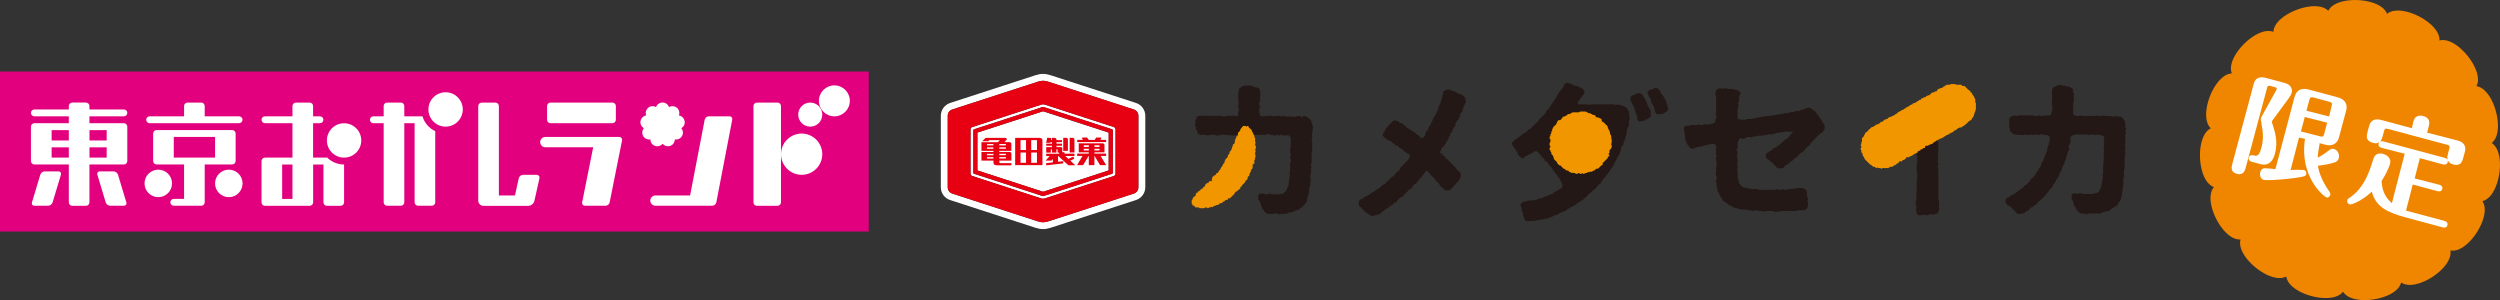 <?xml version="1.0" encoding="UTF-8"?>
<svg id="_レイヤー_2" data-name="レイヤー 2" xmlns="http://www.w3.org/2000/svg" viewBox="0 0 450.91 54.11">
  <rect x="0" y="0" width="450.91" height="54.11" fill="#333333" stroke="none"/>
  <defs>
    <style>
      .cls-1 {
        fill: none;
      }

      .cls-1, .cls-2, .cls-3, .cls-4, .cls-5, .cls-6, .cls-7 {
        stroke-width: 0px;
      }

      .cls-2 {
        fill: #231815;
      }

      .cls-3 {
        fill: #e3007f;
      }

      .cls-4 {
        fill: #f08600;
      }

      .cls-5 {
        fill: #fff;
      }

      .cls-6 {
        fill: #e60012;
      }

      .cls-7 {
        fill: #f29600;
      }
    </style>
  </defs>
  <g id="_レイヤー_1-2" data-name="レイヤー 1">
    <g>
      <g>
        <rect class="cls-3" y="12.9" width="156.69" height="28.86"/>
        <g>
          <path class="cls-5" d="m10.55,30.91h-2.48c-.34,0-.7.27-.8.59l-1.51,5.02c-.1.33.1.59.44.59h2.48c.34,0,.7-.27.8-.59l1.51-5.02c.1-.33-.1-.59-.44-.59Zm10.73.59c-.1-.33-.46-.59-.8-.59h-2.48c-.34,0-.54.27-.44.59l1.51,5.02c.1.33.46.59.8.59h2.48c.34,0,.54-.27.44-.59l-1.51-5.02Zm1.06-9.28h-6.21v-1.24h6.21c.34,0,.62-.28.62-.62s-.28-.62-.62-.62h-6.21v-.62c0-.34-.28-.62-.62-.62h-2.48c-.34,0-.62.28-.62.62v.62h-6.21c-.34,0-.62.28-.62.62s.28.62.62.62h6.21v1.24h-6.21c-.34,0-.62.28-.62.62v6.21c0,.34.28.62.62.62h6.21v6.83c0,.34.28.62.62.62h2.48c.34,0,.62-.28.62-.62v-6.83h6.21c.34,0,.62-.28.62-.62v-6.21c0-.34-.28-.62-.62-.62Zm-9.93,6.21h-3.1v-1.86h3.1v1.86Zm0-3.1h-3.1v-1.86h3.1v1.86Zm6.83,3.1h-3.1v-1.86h3.1v1.86Zm0-3.1h-3.1v-1.86h3.1v1.86Z"/>
          <g>
            <path class="cls-5" d="m59.02,28.43h-2.55v-6.21h1.24c.34,0,.62-.28.62-.62s-.28-.62-.62-.62h-1.24v-1.86c0-.34-.28-.62-.62-.62h-2.48c-.34,0-.62.28-.62.62v1.86h-4.96c-.34,0-.62.28-.62.62s.28.62.62.62h4.96v6.21h-4.96c-.34,0-.62.28-.62.62v7.45c0,.34.28.62.62.62h8.07c.34,0,.62-.28.62-.62h0v-6.83h1.86v6.83c0,.34.28.62.62.62h2.48c.34,0,.62-.28.62-.62v-6.83h0c-1.18,0-2.25-.47-3.04-1.24Zm-6.27,7.45h-1.86v-6.21h1.86v6.21Z"/>
            <path class="cls-5" d="m65.16,25.33c0,1.71-1.39,3.1-3.1,3.1s-3.1-1.39-3.1-3.1,1.39-3.1,3.1-3.1,3.1,1.39,3.1,3.1Z"/>
          </g>
          <g>
            <path class="cls-5" d="m76.2,20.98h-3.28v-1.86c0-.34-.28-.62-.62-.62h-2.48c-.34,0-.62.28-.62.62v1.86h-1.86c-.34,0-.62.28-.62.62h0c0,.34.28.62.62.62h1.86v14.27c0,.34.28.62.62.62h2.48c.34,0,.62-.28.62-.62v-14.27h1.86v14.27c0,.34.28.62.62.62h2.48c.34,0,.62-.28.62-.62v-12.83c-1.1-.52-1.95-1.49-2.3-2.68Z"/>
            <path class="cls-5" d="m83.47,19.74c0,1.71-1.39,3.1-3.1,3.1s-3.1-1.39-3.1-3.1,1.39-3.1,3.1-3.1,3.1,1.39,3.1,3.1Z"/>
          </g>
          <g>
            <path class="cls-5" d="m43.13,20.98h-6.21v-1.86c0-.34-.28-.62-.62-.62h-2.48c-.34,0-.62.28-.62.62v1.86h-6.21c-.34,0-.62.28-.62.62h0c0,.34.28.62.62.62h16.13c.34,0,.62-.28.62-.62h0c0-.34-.28-.62-.62-.62Zm-1.24,2.48h-13.65c-.34,0-.62.28-.62.62v4.96c0,.34.28.62.62.62h4.96v6.21h-1.86c-.34,0-.62.28-.62.62h0c0,.34.28.62.62.62h4.96c.34,0,.62-.28.62-.62h0v-6.83h4.96c.34,0,.62-.28.62-.62v-4.96c0-.34-.28-.62-.62-.62Zm-3.1,4.96h-7.45v-3.72h7.45v3.72Z"/>
            <path class="cls-5" d="m43.75,33.08c0,1.37-1.11,2.48-2.48,2.48s-2.48-1.11-2.48-2.48,1.11-2.48,2.48-2.48,2.48,1.11,2.48,2.48Z"/>
            <path class="cls-5" d="m31.03,33.08c0,1.37-1.11,2.48-2.48,2.48s-2.48-1.11-2.48-2.48,1.11-2.48,2.48-2.48,2.48,1.11,2.48,2.48Z"/>
          </g>
          <g>
            <path class="cls-5" d="m136.52,18.5h3.72c.34,0,.62.28.62.62v17.38c0,.34-.28.62-.62.62h-3.72c-.34,0-.62-.28-.62-.62v-17.38c0-.34.28-.62.62-.62Z"/>
            <path class="cls-5" d="m148.31,27.81c0,2.06-1.67,3.72-3.72,3.72s-3.72-1.67-3.72-3.72,1.67-3.72,3.72-3.72,3.72,1.67,3.72,3.72Z"/>
            <path class="cls-5" d="m153.28,18.19c0,1.54-1.25,2.79-2.79,2.79s-2.79-1.25-2.79-2.79,1.25-2.79,2.79-2.79,2.79,1.25,2.79,2.79Z"/>
            <path class="cls-5" d="m148.31,20.67c0,1.2-.97,2.17-2.17,2.17s-2.17-.97-2.17-2.17.97-2.17,2.17-2.17,2.17.97,2.17,2.17Z"/>
          </g>
          <path class="cls-5" d="m99.29,22.22h11.17c.34,0,.62-.28.62-.62v-2.48c0-.34-.28-.62-.62-.62h-11.17c-.34,0-.62.28-.62.62v2.48c0,.34.28.62.62.62Zm12.41,2.48h-13.34c-.51,0-.93.42-.93.93s.42.93.93.93h8.63l-1.99,9.94c-.07.33.16.61.5.61h3.72c.34,0,.68-.27.74-.61l2.24-11.19c.07-.33-.16-.61-.5-.61Z"/>
          <path class="cls-5" d="m131.56,20.98h-3.72c-.34,0-.67.27-.74.61l-2.63,13.66h-6.25c-.51,0-.93.42-.93.93s.42.93.93.93h10.24c.34,0,.67-.27.74-.61l2.87-14.92c.06-.34-.16-.61-.5-.61Z"/>
          <path class="cls-5" d="m96.81,31.53h-2.48c-.34,0-.68.27-.76.61l-.69,3.12h-2.9v-16.13c0-.34-.28-.62-.62-.62h-2.48c-.34,0-.62.28-.62.62v17.06h0c0,.52.42.94.93.94h8.07c.51,0,1.02-.41,1.13-.91l.84-3.77.07-.3c.07-.33-.14-.61-.49-.61Z"/>
          <path class="cls-5" d="m123.47,21.83c-.09-.53-.51-.92-1.02-1.01.18-.48.05-1.04-.36-1.38-.41-.35-.98-.37-1.42-.12-.17-.48-.63-.83-1.17-.83s-1,.35-1.17.83c-.44-.26-1.01-.23-1.42.12-.41.35-.54.9-.36,1.38-.5.08-.92.48-1.02,1.01-.09.53.17,1.04.61,1.29-.33.39-.4.96-.13,1.42.27.47.8.69,1.3.6,0,.51.31.99.82,1.17.51.18,1.05.02,1.38-.38.33.39.87.56,1.38.38.51-.18.82-.66.82-1.17.5.09,1.03-.13,1.3-.6.27-.47.2-1.03-.13-1.42.44-.25.7-.76.61-1.29Z"/>
        </g>
      </g>
      <g>
        <path class="cls-2" d="m329.17,22.75c-.01-.06-.05-.11-.1-.14-.01,0-.02-.01-.04-.1,0-.04-.03-.08-.06-.12l-.28-.28v-.19c0-.06-.03-.12-.08-.16l-.17-.13v-.07s-.03-.09-.07-.12l-.16-.16v-.09c-.02-.05-.05-.1-.09-.14l-.16-.12v-.05s-.01-.09-.04-.12c-.06-.07-.12-.13-.18-.19-.1-.09-.16-.14-.17-.23,0-.05-.03-.1-.07-.13-.03-.03-.06-.06-.09-.09-.07-.07-.14-.15-.25-.21-.02-.01-.04-.02-.07-.02h-.05s-.3-.31-.3-.31c-.04-.04-.09-.06-.14-.06h-.16l-.07-.07s-.09-.06-.15-.05h-.12s-.09.03-.13.06l-.08.07h-.15c-.05,0-.11.02-.15.06l-.02.02s-.03.03-.03.04c-.13,0-.21.07-.25.12h-.26s-.1.02-.13.05l-.08.07h-.05s-.09.03-.13.06l-.07.07h-.64c-.05,0-.1.02-.14.06l-.07.07h-.15s-.1.02-.13.05l-.71.07s-.09.02-.13.05l-.08.07s-.04,0-.05,0c-.09,0-.2,0-.31.03-.03.01-.06.03-.08.05h-.01s-.05-.03-.05-.03c-.08-.07-.2-.07-.28,0l-.17.16c-.1-.08-.17-.11-.34-.08-.03,0-.07.02-.1.04l-.08.06s-.26,0-.37,0c-.06,0-.18.06-.19.08,0,0-.13.04-.17.04-.11,0-.41.06-.43.08,0,0-.77.06-.81.09l-.84.07c-.05,0-.1.02-.14.05,0,0-.44.09-.48.12h0c-.15-.1-.27-.07-.43.07-.04,0-.09,0-.14,0-.11,0-.23-.01-.36.04-.03.01-.05.03-.07.05l-.04.04-.97.12h-.52c-.05,0-.1.02-.14.05l-.07.06h-1.04c-.08-.07-.17-.11-.25-.12-.03-.03-.06-.06-.08-.08-.03-.03-.07-.06-.09-.1v-.09c0-.29,0-.58,0-.87,0-.05-.01-.09-.02-.11,0-.02-.01-.03-.02-.04,0,0,0,0,0,0,.01-.02.02-.05.03-.07.02-.12.02-.25.02-.35,0-.08,0-.15,0-.22l.06-.06s.06-.09.06-.14v-.48c0-.05-.03-.11-.07-.15l-.03-.03.05-.05s.05-.08.05-.12v-.03s.07-.1.07-.1c.03-.04.05-.08.05-.13v-.15c0-.2,0-.4,0-.6l.04-.04s.04-.05.05-.08c.01-.02.03-.07.03-.13v-.02c0-.11,0-.11.02-.13.1-.07.1-.18.1-.24,0-.01,0-.03,0-.05,0-.07-.02-.13-.07-.18l-.35-.3s-.05-.04-.08-.04c-.06-.01-.12,0-.17,0-.04,0-.17-.05-.17-.05-.04-.04-.09-.06-.14-.06,0,0-.32-.12-.37-.12h-.8s-.14-.06-.14-.06c-.04-.04-.28-.06-.28-.06-.14,0-.3,0-.45,0-.1,0-.16.06-.21.1-.04.03-.23-.03-.23-.03-.04-.05-.1-.08-.16-.08h-.15c-.05,0-.1.02-.14.05l-.08.07h-.05s-.1.03-.13.06l-.17.17s-.06.09-.06.14v.04l-.06.07s-.05.09-.05.14v.48c0,.05.02.1.05.14l.07.08v1.96s.01.08.03.11c0,0,0,0,0,0-.02.03-.03.07-.03.1v.05s0,.09,0,.13c0,.44,0,.89,0,1.33,0,.06.01.1.03.14v.02s.03.07.06.1h0s-.16.18-.16.18c-.04.04-.06.09-.06.14v.39l-.06.06h-.03c-.05,0-.1.02-.14.06l-.2.19h-.27c-.05,0-.11.02-.14.06l-.05.05s-.11,0-.17,0c-.05,0-.1,0-.14,0-.07,0-.14,0-.22,0-.07,0-.14,0-.21,0-.04,0-.08,0-.12,0-.1,0-.22,0-.34.02-.04,0-.07.03-.09.05l-.05.05s-.04,0-.06,0c-.02,0-.05,0-.07,0-.18,0-.36,0-.54,0l-.06-.06c-.08-.08-.2-.08-.28,0l-.07.06h-1.12c-.05,0-.1.02-.14.05l-.08.07h-.51s-.09.02-.13.05c-.02.02-.04.03-.06.05-.01.01-.02.02-.03.03-.05,0-.18.02-.26.15-.02.03-.03.07-.03.11v.36c0,.05.02.1.05.14l.06.07v.64c0,.05.02.1.05.14l.07.08v.63s.02.1.05.13l.07.08.02.19c0,.07.04.12.1.16,0,.01,0,.03.01.04.01.06.04.15.11.23,0,.01,0,.02,0,.03,0,.05.02.09.06.12l.19.19v.03c0,.05.02.11.06.14l.3.3s.09.06.14.06h.36c.05,0,.1-.02.14-.06l.08-.07h.04s.09-.02.12-.05l.08-.07h.27c.05,0,.11-.02.14-.06l.05-.05c.06,0,.14,0,.21,0,.11,0,.24.01.36-.02.03,0,.05-.02.07-.04l.09-.07h.14s.1-.02.14-.05l.08-.07h.27c.05,0,.1-.02.14-.06l.07-.07h.4c.05,0,.1-.02.14-.06l.07-.06h.74s.03.08.05.11l.19.2v.15s.02.09.05.13h0s-.05.08-.05.13v.15c0,.18,0,.35,0,.53,0,.06.02.1.03.12,0,0,0,.02.01.03-.03.04-.04.08-.04.12v.24c0,.05.02.1.05.14l.06.07v.2s-.02.02-.03.03c-.02.02-.03.03-.05.06-.03.04-.05.09-.04.14v.12s.02.08.05.12c-.09.15-.07.26.06.42v.94l-.06.06s-.05.08-.05.12v.09s0,.04,0,.06c.02.09.07.15.12.18,0,.01,0,.02,0,.03v.05s-.07.08-.07.08c-.03.04-.05.08-.05.13v.15c0,.18,0,.35,0,.52,0,.05.01.09.02.11,0,.03.03.06.05.09l.05.05v.05c0,.16,0,.33,0,.5l-.05.05s-.06.09-.06.15v.24c0,.05.02.1.05.14l.06.07v.52c0,.05.02.1.05.14l.07.07v.52s.02.1.05.13c.01.02.03.03.04.05.01.01.02.02.03.03,0,.04,0,.09.03.14.03.05.06.08.08.11.02.09.07.15.1.19,0,0,.01.02.02.03,0,.02.01.04.02.06.02.06.04.13.11.21,0,.01,0,.03,0,.04,0,.05.02.09.06.12l.19.2v.03c0,.05.02.1.05.14l.07.08v.03s.02.09.05.12l.29.32s.09.06.14.07h.06s.29.29.29.29c.03.03.08.05.12.06h.07s.31.32.31.32c.04.04.09.06.14.06h.15c.06.06.14.1.25.12l.17.17s.09.06.14.06h.27l.08.07s.09.05.14.05h.15l.08.07s.09.05.14.05h.28l.09.08c.05.05.13.06.19.04.05-.01.09-.04.11-.08l.02.02s.09.06.14.06h.64l.08.07s.09.05.14.05h.52l.07.06s.04.03.07.04c.2.07.34-.05.39-.1,0,0,0,0,0,0h.08c.16,0,.32,0,.49,0,.16.14.28.16.43.07h0s.09.05.14.05h.28l.07.06s.09.05.14.05h.24c.05,0,.1-.02.14-.05l.07-.06h1.29l.03.03s.03.02.04.03c.08.04.15.05.21.05.02,0,.05,0,.07,0,.02,0,.03,0,.05,0,.11,0,.21,0,.32,0,.02,0,.03,0,.05,0,.07,0,.16,0,.27-.04.02,0,.03-.02.05-.03,0,0,.01-.01.02-.02.01.01.03.03.04.04.08.07.2.07.28,0l.07-.06h2.7c.05,0,.1-.02.14-.06l.07-.07h.88s.09-.02.13-.04c.13.09.24.08.42-.06l.02-.02c.19-.02.29-.15.34-.23.01-.02.02-.03.03-.05.03-.03.04-.08.05-.12,0-.05,0-.09,0-.14,0-.05,0-.09,0-.13l.04-.04s.05-.06.06-.1c.03-.12.05-.26-.02-.41-.01-.02-.02-.04-.04-.06l-.03-.03v-.32l.06-.06c.07-.08.07-.2,0-.28l-.07-.07v-.27c0-.05-.02-.1-.05-.14l-.07-.08v-.73s-.02-.1-.05-.14l-.28-.32s-.08-.06-.14-.07h-.07s-.08-.07-.08-.07c-.04-.03-.08-.05-.13-.05h-.19c-.25,0-.49,0-.73,0-.05,0-.09.02-.11.02-.03,0-.06.03-.09.05l-.04.04s-.1,0-.16,0c-.06,0-.11,0-.17,0-.05,0-.1,0-.16,0-.11,0-.23,0-.35.02-.03,0-.07.03-.09.05l-.04.04c-.06,0-.13,0-.21,0-.12,0-.25,0-.38.02-.04,0-.07.03-.1.05l-.04.04h-.44s-.07-.06-.07-.06c-.04-.03-.09-.05-.14-.05h-.12c-.05,0-.1.02-.14.05l-.07.06h-.57l-.07-.06c-.08-.07-.2-.06-.27.01l-.05.05s-.05,0-.08,0h-.45c-.21,0-.43,0-.64,0-.05,0-.1.01-.13.02h-.02s-.07.03-.1.06h-.01s-.05-.03-.05-.03c-.04-.03-.09-.05-.14-.05h-.12s-.09.02-.13.04c-.03-.03-.08-.04-.12-.04h-.23s-.09.01-.12.04c-.02.02-.05.04-.07.05-.01.01-.02.02-.02.02h-.02s-.03,0-.04.01c-.03-.07-.11-.14-.28-.14-.13,0-.27,0-.4,0h-.06s-.07-.07-.07-.07c-.04-.04-.09-.06-.14-.06h-1.24l-.08-.07s-.09-.05-.14-.05h-.39l-.08-.07s-.07-.04-.12-.05c-.05,0-.1,0-.15,0-.05,0-.09,0-.13,0l-.04-.04s-.09-.06-.14-.06c-.05,0-.06-.01-.08-.04-.04-.05-.09-.09-.16-.09h-.05c-.07-.07-.08-.09-.1-.19,0-.04-.03-.07-.06-.1l-.14-.13s-.05-.04-.07-.04l-.06-.02v-.35c0-.05-.02-.1-.05-.14l-.07-.08v-.03c0-.05-.02-.1-.05-.14l-.07-.08v-.39s-.01-.09-.04-.12c0,0,0-.02.01-.03.04-.1.04-.19.03-.26,0-.02,0-.03,0-.05,0-.16,0-.33,0-.49,0-.07-.03-.12-.05-.14,0-.02-.02-.04-.04-.05l-.03-.03v-.2l.06-.07s.05-.09.05-.14v-.36c0-.05-.02-.1-.05-.14l-.06-.07v-.32s.06-.07.06-.07c.03-.04.05-.09.05-.14v-.24s-.01-.08-.04-.12c.02-.03.03-.07.04-.1v-.04s0-.1,0-.14c0-.05-.01-.09-.02-.13v-.02s-.03-.07-.06-.1l-.03-.03v-.56l.06-.07s.05-.09.05-.14v-.12c0-.05-.03-.11-.06-.15l-.06-.06v-.04s-.02-.09-.05-.12l-.04-.05s.07-.11.08-.19c0,0,0,0,0-.01.06-.03.1-.08.13-.15,0-.02.01-.04.01-.07v-.99l.07-.07s.06-.09.06-.14v-.03s.07-.07.09-.12c.02-.04.03-.08.04-.13.02-.02.04-.04.06-.06.04-.04.08-.08.12-.11.05,0,.09,0,.12,0,.02,0,.05,0,.07,0l.05.05s.08.05.12.06h.12c.06.02.11,0,.16-.04l.07-.06h.16c.05,0,.1-.02.14-.06l.07-.07h.03c.05,0,.1-.02.14-.05l.07-.06h.45l.07.06c.08.07.2.06.28-.01l.05-.05.2-.02s.09-.03.12-.06l.04-.04c.06,0,.13,0,.21,0,.12,0,.25,0,.38-.02.04,0,.07-.03.1-.06l.04-.04h.88c.05,0,.1-.02.14-.05l.08-.07h.52c.05,0,.1-.02.14-.05l.08-.07h.75s.1-.02.13-.05l.08-.07s.03,0,.05,0c.09,0,.19,0,.29-.03.03,0,.07-.03.09-.05l.05-.05s.08,0,.12,0c.1,0,.22.01.35-.03.03,0,.06-.03.09-.05l.04-.04h.01c.08,0,.17,0,.26,0,.04,0,.07,0,.11,0,.11,0,.24.01.37-.05.02-.01.04-.02.06-.04l.03-.03h1.4l.05.06v.2s-.04.05-.06.06c-.02.01-.05.02-.08.03-.03,0-.05.01-.07.02-.08.03-.14.11-.14.19v.05s-.03.03-.04.04c-.06.05-.11.1-.14.16,0,.01-.01.02-.02.04l-.02.07c-.05,0-.1.02-.14.06l-.17.18s-.05.08-.06.12c-.08.01-.15.06-.2.12,0,0-.01,0-.02,0-.05.01-.11.02-.19.06-.02.01-.04.02-.06.04l-.51.51h-.02s-.09.03-.12.06l-.41.41h-.04c-.05,0-.11.02-.14.06l-.18.18-.15.05c-.06.02-.1.07-.12.12,0,.02-.01.04-.02.07,0,0,0,0-.01,0-.1-.01-.3-.04-.44.15-.03.04-.04.08-.04.12v.03l-.06.06h-.04s-.09.02-.13.06l-.07.07h-.04c-.05,0-.1.02-.14.05-.03.03-.07.06-.1.1-.04.04-.07.07-.11.1,0,0-.01,0-.02,0h0s-.07.03-.1.05h0s-.33.27-.33.27c-.05.04-.07.1-.07.16v.34s.02.09.05.13l.28.34s.09.07.14.07h.07s.16.17.16.17c.02.02.06.04.09.05.02,0,.04.01.06.02,0,0,0,0,0,.01,0,.05.03.09.06.12l.17.17s.09.06.14.06h.05s.03.04.05.05c0,.01,0,.02,0,.03,0,.05.03.09.06.12l.7.7s.09.06.14.06h.81c.05,0,.11-.02.14-.06l.18-.18s.06-.09.06-.14v-.03l.07-.06h.03s.06-.02.08-.03c.09-.06.16-.13.22-.19,0,0,.01-.01.02-.02h.03c.05,0,.1-.02.14-.06.02-.02.04-.04.06-.06,0,0,0,0,0,0,.21-.03.28-.12.3-.29,0,0,0,0,0,0,.02-.02.04-.05.05-.06.02,0,.03-.01.05-.02.05-.02.14-.04.21-.11.05,0,.1-.02.13-.06l.53-.53s0,0,0,0c.05,0,.09-.01.13-.03.06-.02.11-.06.16-.11.09-.08.17-.17.25-.25l.09-.09s.04-.06.05-.09c0-.01.01-.03.02-.05.06-.01.12-.04.17-.09.04-.04.07-.1.08-.16.08-.02.14-.07.18-.1h.01s.03-.02.04-.02c.02,0,.05,0,.07-.01.04,0,.07-.03.09-.05l.38-.38s.05-.07.06-.12v-.02s.48-.48.48-.48c.05,0,.1-.02.13-.06l.31-.31s.06-.09.06-.14v-.1c.07-.02.17-.05.23-.17.01-.02.02-.05.02-.08l1.2-1.2h.02s.09-.03.12-.06l.29-.29h.04s.1-.03.13-.06c.01-.01.03-.03.04-.04.02-.02.04-.04.06-.05.11-.08.14-.19.15-.26l.18-.18s.06-.09.06-.14v-.24s-.02-.09-.05-.13c.03-.04.05-.1.04-.16Z"/>
        <path class="cls-2" d="m383.43,23.38c.07-.08.07-.2,0-.28l-.06-.07c0-.05-.01-.12-.06-.18,0-.01-.02-.03-.03-.04,0,0,.01-.02.02-.02.04-.05.06-.1.06-.12,0-.02.01-.05.01-.08,0-.02,0-.03,0-.05,0-.09,0-.25-.11-.37v-.25c0-.05-.02-.1-.05-.14l-.07-.08v-.03c0-.05-.03-.1-.06-.14l-.44-.44s-.09-.06-.14-.06h-.63l-.07-.07s-.09-.06-.15-.05h-.12s-.09.03-.13.06l-.07.06h-.32l-.03-.03s-.04-.03-.06-.04c-.02-.01-.07-.04-.13-.04-.22,0-.44,0-.67,0-.06,0-.1.02-.12.03-.01,0-.02,0-.03.01-.04-.03-.08-.04-.12-.04h-.15l-.07-.07c-.08-.07-.2-.07-.28,0l-.07.06h-.93l-.07-.06c-.08-.07-.2-.07-.28.01l-.04.04c-.54.02-1.88.03-2.52,0l-.04-.04c-.07-.07-.19-.08-.27-.01l-.07.06h-.69l-.07-.06s-.09-.05-.14-.05h-.03l-.28-.29.04-.04s.05-.09.05-.14v-.24s-.02-.1-.05-.13l-.04-.05s.02-.02.02-.02c.05-.04.07-.1.07-.16v-.59c0-.09,0-.19,0-.28,0-.06,0-.12,0-.18,0-.07,0-.14,0-.2l.05-.05s.06-.08.06-.14v-.05s0-.09,0-.13c0-.4,0-.81,0-1.21,0-.06-.02-.1-.03-.14v-.02s-.03-.07-.06-.09l-.03-.03v-.04s-.02-.08-.05-.12c.02-.03.04-.08.04-.13.02-.17-.07-.33-.22-.37-.03,0-.06-.01-.08-.01l-.16-.16s-.07-.05-.11-.06c-.03,0-.09-.01-.1-.03-.03-.05-.07-.08-.13-.1-.11-.03-.22-.02-.31-.02-.06,0-.11,0-.15,0l-.06-.06s-.09-.06-.14-.06h-.4l-.07-.07s-.09-.06-.14-.06h-.48c-.05,0-.1.02-.14.05l-.08.07h-.15c-.05,0-.1.02-.14.05-.02.01-.03.03-.05.05,0,0-.01.01-.02.02,0,0,0,0,0,0-.12,0-.2.08-.24.12h0c-.06,0-.21.03-.28.2,0,.02-.01.05-.02.07v.02s-.08.1-.08.1c-.03.04-.05.09-.05.14v2.21c-.1.12-.12.24,0,.39,0,.05,0,.11,0,.17,0,.06,0,.11,0,.17,0,.05.02.09.02.12v.02s.04.07.06.1l.03.03v.05s.02.08.05.12l-.09.06c-.06.04-.09.1-.09.17v.3l-.07.08s-.04.07-.05.12c0,.05,0,.1,0,.15,0,.05,0,.09,0,.13-.03.03-.06.06-.09.09-.03.04-.06.07-.09.09-.02,0-.03,0-.05,0-.09,0-.19,0-.3.03-.03,0-.06.02-.08.05,0,0-.02.01-.02.02-.01-.01-.03-.03-.04-.03-.08-.07-.2-.07-.27,0l-.05.04-.05-.04s-.09-.05-.14-.05h-.11c-.05,0-.1.02-.14.05l-.07.06h-.45c-.19-.16-.32-.16-.51,0h-.07c-.16,0-.33,0-.5,0l-.06-.06s-.09-.06-.14-.06h-.24s-.09.01-.12.04c-.04-.03-.08-.04-.12-.04h-2.17c-.05,0-.1.02-.14.05l-.07.06h-.21c-.19-.16-.31-.16-.5,0h-.26s-.08.01-.11.03c-.13.08-.28.2-.32.41-.02.01-.03.03-.05.05-.04.04-.06.09-.06.14v.14c0,.22,0,.45,0,.69,0,.07.03.12.04.14h0s-.04.08-.04.13v.24c0,.05.02.1.05.14l.07.07v.4c0,.05.02.11.06.14l.13.13c.13.13.26.26.39.39.03.03.07.05.09.06.03.02.06.02.09.03.06,0,.13,0,.19,0,.08,0,.15,0,.21,0,.1.11.21.1.29.08.04-.01.07-.03.1-.06l.04.04s.09.05.14.05h.84c.05,0,.1-.02.14-.06l.07-.06h.08l.07.06s.09.05.14.05h.48s.1-.02.13-.05l.06-.06h.09s.08.06.08.06c.04.03.08.05.13.05h.09c.08,0,.16,0,.23,0,.07,0,.11-.03.13-.04.02-.01.04-.02.06-.04l.03-.03h.21s.07.06.07.06c.04.03.09.05.14.05h.24c.05,0,.1-.02.14-.05l.07-.06h.56l.08.07s.09.05.14.05h.51l.09.08s.08.05.13.05h.13l.07.06v.39s.02.1.05.13l.06.07v.08c-.05.05-.11.12-.11.23,0,0-.03.03-.06.06-.04.04-.06.09-.06.15v.25s.01.08.04.12l-.11.11s-.05.08-.06.13v.04s-.07.09-.07.09c-.03.03-.05.08-.05.12,0,.07,0,.14,0,.21,0,.07,0,.13,0,.19l-.05.05s-.06.09-.06.14v.29c-.06.04-.13.12-.13.24,0,0,0,0-.01,0-.02.02-.04.04-.06.06-.03.03-.04.08-.05.12,0,.11,0,.19,0,.25-.05,0-.09.02-.1.03-.1.06-.15.16-.15.29,0,.07,0,.13,0,.2l-.07.09s-.05.09-.05.14v.15l-.29.29s-.06.09-.06.14v.27l-.07.08s-.05.09-.05.14v.03l-.07.08s-.05.09-.05.14v.03l-.02.02c-.09.09-.18.18-.26.27-.05.05-.06.11-.07.14,0,.02,0,.04,0,.06v.07c-.07.02-.12.05-.16.09-.05.05-.07.12-.08.2l-.19.2s-.06.09-.06.14v.15l-.41.41s-.05.08-.06.12c0,0,0,.01,0,.02-.03,0-.05.02-.07.04l-.34.28s-.07.08-.07.13c0,.03,0,.05,0,.08-.22.23-.45.45-.67.68l-.12.12h-.04c-.05,0-.11.02-.14.06l-.17.17s-.06.08-.06.14c-.04,0-.08.02-.12.05,0,0-.02.01-.03.02l-.28.28h-.07c-.06,0-.12.03-.16.08l-.13.17h-.07s-.09.03-.12.07l-.29.29h-.05s-.1.03-.13.06l-.31.31h-.16c-.06,0-.11.02-.15.06-.05.05-.06.06-.08.06-.15.02-.24.12-.29.19-.01.02-.03.03-.04.05-.04.04-.08.08-.12.12h-.03c-.05,0-.1.02-.14.05l-.08.07h-.05s-.1.03-.13.06l-.17.17s-.06.09-.06.14v.36c0,.05.02.1.06.14l.07.07v.05c0,.05.03.1.06.14l.17.17s.09.06.14.06h.03l.07.07s.09.06.14.06c.01,0,.02,0,.04,0,.03.02.06.05.08.08.06.1.15.13.22.14,0,.05.02.1.06.14l1.03,1.03s.09.06.14.06h.36c.05,0,.1-.02.14-.05l.07-.07h.27s.09-.02.13-.05c.02-.01.03-.03.05-.04.02-.01.03-.03.04-.04.02,0,.04,0,.05,0,.05,0,.09-.03.12-.06l.29-.29h.17c.06,0,.12-.03.16-.08l.16-.21s.03-.06.04-.09c.02-.11.05-.11.09-.12.11-.01.18-.08.23-.12,0,0,0,0,0,0,.14,0,.22-.1.26-.14,0,0,.01-.01.02-.02.06-.06.12-.12.18-.18l.02-.02h.03c.05,0,.1-.02.14-.06.02-.02.04-.04.06-.06,0,0,0,0,0,0,.2-.03.27-.1.3-.29.03-.04.07-.08.12-.12.07-.06.14-.13.2-.22.06,0,.12,0,.17-.05l.18-.16s.07-.09.07-.15l.05-.02s.05-.02.08-.04c.02-.02.04-.04.06-.06.09-.07.19-.17.26-.29,0-.02.02-.03.02-.05,0-.01,0-.03,0-.04.03,0,.05-.01.07-.02.03-.02.05-.04.07-.06l.27-.22s.07-.08.07-.13v-.08s.43-.42.43-.42c.04-.04.06-.09.06-.14v-.03s.09-.1.11-.19c0,0,.01,0,.02,0,.05,0,.1-.03.14-.07l.27-.32s.05-.08.05-.14c0,0,.01-.03.05-.05.05-.04.08-.09.08-.16v-.04s.19-.21.19-.21c.03-.03.05-.08.06-.13v-.05s.02-.02.03-.02c.06-.06.14-.13.2-.25.01-.03.02-.06.02-.08v-.12s.09-.09.14-.14c.06-.06.12-.12.17-.18.03-.04.05-.09.05-.14v-.03l.07-.07s.06-.1.05-.16c.03-.03.08-.07.1-.15,0-.01,0-.03,0-.04l.02-.17c.07-.08.09-.17.11-.23,0-.01,0-.03.01-.04.09-.05.11-.15.11-.21l.19-.2s.06-.09.06-.14v-.27s.11-.12.11-.22c0-.02,0-.02.05-.08.05-.06.07-.14.08-.19l.17-.17s.06-.09.06-.14v-.39l.19-.2s.06-.09.06-.14v-.39s.11-.12.12-.24c.04-.04.1-.1.12-.2,0,0,0-.01,0-.02,0-.04,0-.09,0-.13,0-.05,0-.09,0-.12l.05-.05s.05-.07.06-.12l.02-.2.04-.04s.06-.08.06-.13v-.05s.08-.08.08-.08c.03-.04.05-.09.05-.14v-.12c0-.05-.02-.1-.06-.14l-.07-.07v-.15s0-.02,0-.03c.09-.08.12-.18.13-.25,0,0,0-.01,0-.02.06-.03.1-.1.1-.17v-.05s.07-.08.07-.08c.04-.04.05-.09.05-.14v-1l.06-.06h.05s.09-.03.12-.06l.2-.19h.15c.05,0,.1-.02.14-.05l.06-.06h2.39c.2.16.32.16.52,0,.02,0,.04,0,.06,0,.03,0,.06,0,.09,0,.05,0,.11,0,.16,0,.03,0,.07,0,.1,0,.01,0,.02,0,.03,0l.06.06s.09.06.15.06h.24c.05,0,.1-.02.14-.05l.07-.06h.32l.07.07s.09.05.14.05h.27l.08.07s.09.05.14.05h.14l.06.06v.27c0,.05.02.1.05.14l.06.07v.2l-.06.07s-.05.08-.05.13v.24s.02.09.04.13l.07.09s0,.07,0,.08c-.07.04-.11.1-.11.18v.85c0,.05.02.1.05.14l.06.07v.08l-.06.07s-.05.09-.05.14v.72s.02.09.05.13c-.03.04-.05.08-.05.13v.15c0,.16,0,.32,0,.48l-.05.05c-.07.07-.08.19-.01.27l.06.07v.09l-.06.07s-.05.09-.05.14v.12s.02.09.04.13c-.03.04-.05.09-.05.13v1.24c-.14.17-.13.28,0,.49h0s-.04.04-.04.04c-.04.04-.06.09-.06.14v.4l-.07.08s-.05.09-.05.14v.24s.01.09.04.12c-.03.03-.05.05-.08.08-.07.07-.06.15-.06.17,0,.06.02.11.05.16,0,0,.01.01.02.02-.01.01-.02.03-.03.03-.03.03-.05.08-.05.12v.05s-.08.08-.08.08c-.03.04-.05.09-.05.14v.17l-.17.13s-.08.1-.08.16v.17l-.06.06h-.03c-.05,0-.1.02-.14.05l-.06.06c-.11,0-.19.07-.24.12h-.09c-.13,0-.24.01-.36.03-.07,0-.14.04-.18.1h-1.88l-.07-.06s-.09-.06-.14-.06h-.48s-.1.02-.14.05l-.07.06h-.2c-.07-.07-.17-.13-.32-.11-.03,0-.07,0-.1,0h-.05c-.05,0-.1.03-.13.07l-.16.17s-.06.09-.06.14v.61c0,.05.02.11.06.14.01.01.03.03.04.04,0,0,0,0,0,0,0,0,0,0,0,0,0,.05.02.14.09.2.04.04.04.06.04.09,0,.06,0,.12.02.15v.02s.03.07.06.1l.13.13-.04.05c-.07.08-.07.21,0,.28l.29.29c.01.07.04.17.12.25v.12c0,.05.02.11.06.14l.33.33s.07.05.11.06l.19.2s.09.06.14.06h.68l.07.06s.09.06.14.06h.36s.1-.02.14-.05l.08-.07h2.1c.06,0,.12-.03.16-.08,0-.01.04-.04.05-.05.1,0,.17-.06.23-.11h.14s.1-.02.13-.05l.09-.07h.39c.05,0,.1-.02.14-.05l.08-.07h.16c.07,0,.13-.03.17-.09l.02-.02s.04-.06.06-.11c.01-.03.02-.06.02-.09.05-.06.07-.07.09-.07.07,0,.15-.03.19-.09,0,0,.01-.02.1-.03.05,0,.09-.03.12-.06l.16-.16h.05s.09-.03.13-.06l.07-.07h.04c.06,0,.11-.02.15-.06l.17-.18s.06-.09.06-.14v-.16l.31-.31s.05-.08.06-.13v-.06c.06-.06.14-.16.12-.31,0-.01,0-.03,0-.05l.07-.09s.04-.07.04-.11c0-.06,0-.11,0-.16,0-.05,0-.09,0-.12l.05-.05s.06-.09.06-.14v-.52l.07-.08s.05-.09.05-.14v-.52l.07-.07c.07-.08.07-.2,0-.28l-.04-.04s.07-.08.09-.15c0-.02,0-.04,0-.06v-.2c0-.34,0-.68,0-1.03l.06-.06s.06-.09.06-.14v-.59c0-.09,0-.19,0-.28,0-.06,0-.12,0-.18,0-.07,0-.14,0-.19l.05-.05s.06-.09.06-.14v-.61c0-.05-.02-.1-.05-.14l-.04-.05.04-.05s.05-.09.05-.14v-1.12l.06-.07s.05-.09.05-.14v-.61c0-.05-.02-.11-.06-.14l-.02-.02s-.01,0-.01-.01c.12-.16.14-.27.05-.41.03-.04.05-.08.05-.13v-.36c0-.05-.02-.1-.05-.14l-.06-.07v-.08l.06-.07c.07-.08.07-.2,0-.28,0,0-.02-.02-.03-.04,0-.01.02-.02.02-.03.02-.03.04-.06.05-.09.03-.13.02-.25.02-.36,0-.05,0-.1,0-.15,0-.09,0-.18,0-.27,0-.09,0-.18,0-.27,0-.06,0-.12,0-.17,0-.07,0-.14,0-.2l.05-.05c.08-.08.08-.2.01-.28l-.06-.07v-.32l.06-.07Zm-14.11,4.98s0,0,0-.01c0,0,0,0,.01,0,0,0,0,0,0,.01Z"/>
        <path class="cls-2" d="m264.37,18.12l-.06-.08s0-.06,0-.08c0-.07,0-.14,0-.2,0-.03-.02-.05-.04-.08l-.29-.35s-.08-.07-.14-.07c0,0-.01,0-.02,0-.02-.11-.08-.18-.18-.21-.05-.02-.12-.02-.19.01,0,0-.01-.01-.02-.02-.03-.04-.07-.07-.1-.1-.04-.03-.08-.05-.13-.05h-.16l-.07-.07s-.08-.05-.13-.05h-.05s-.02-.02-.02-.03c-.06-.06-.13-.14-.24-.19-.03-.01-.05-.02-.08-.02-.02,0-.05,0-.07,0-.03,0-.07,0-.08,0-.04-.07-.11-.11-.18-.11h-.16l-.08-.07s-.08-.05-.12-.05h-.04s-.07-.07-.07-.07c-.04-.04-.09-.06-.14-.06h-.6c-.05,0-.1.02-.14.05l-.07.06h-.06s-.1.04-.13.07l-.17.17s-.06.09-.06.14v.4l-.07.08s-.05.09-.05.14v.15l-.07.08s-.05.09-.05.14v.27c-.05.05-.11.13-.12.24,0,0,0,.01-.01.02-.02.02-.04.05-.06.08-.01.02-.02.04-.03.06-.03.1-.02.19-.02.28,0,.06,0,.12,0,.16l-.18.18s-.06.09-.06.14v.04l-.07.08s-.05.09-.05.14v.15l-.07.08s-.05.09-.05.14v.14c-.05.05-.11.12-.11.23,0,0-.02.03-.04.04l-.02.03c-.04.05-.06.12-.05.19-.01,0-.03.02-.04.03-.06.04-.1.1-.1.18v.16l-.07.07s-.05.08-.06.13h0c-.16.04-.24.11-.24.32,0,.03,0,.06,0,.08l-.17.17s-.06.09-.06.14v.16c-.09.07-.12.17-.13.24l-.07.07s-.05.09-.05.14v.03l-.07.07s-.05.08-.05.13v.04c-.08.08-.12.17-.13.26l-.16.16s-.04.05-.05.08c-.03.1-.03.19-.03.26,0,.04,0,.07,0,.1v.02s-.05.04-.05.04c-.02.01-.06.03-.1.04-.02,0-.05.01-.07.02-.08.03-.14.11-.14.19v.05l-.07.07s-.06.09-.06.14v.15c-.13.15-.16.27-.07.42h-.02c-.05,0-.11.02-.14.06l-.17.17s-.06.08-.06.13v.05s-.05.04-.05.04l-.02-.02s-.09-.07-.15-.07h-.16l-.31-.31s-.08-.06-.13-.06c-.01-.07-.05-.16-.16-.2-.04-.01-.07-.02-.11-.03,0,0-.02,0-.02,0,0,0,0,0,0,0-.03-.03-.09-.1-.19-.12,0-.05-.02-.1-.06-.13l-.17-.17s-.09-.06-.14-.06h-.04l-.08-.07s-.09-.05-.14-.05h-.03l-.28-.28s-.09-.06-.14-.06c-.06,0-.07-.02-.08-.04-.03-.05-.09-.09-.16-.09h-.05s-.08-.08-.08-.08c-.04-.03-.09-.05-.14-.05h-.03l-.06-.06c-.02-.2-.12-.27-.31-.3l-.42-.42s-.09-.06-.14-.06h-.29c-.09-.1-.18-.19-.27-.28-.04-.04-.09-.06-.12-.07-.02,0-.05-.02-.07-.02-.03,0-.05,0-.08,0-.03,0-.06,0-.07,0-.04-.07-.11-.11-.18-.11h-.34c-.05,0-.11.02-.14.06l-.82.82s-.05.08-.06.13l-.42.43s-.06.09-.06.14v.04l-.07.08s-.05.09-.05.14v.03s-.02.02-.02.02c-.09.08-.2.18-.23.35l-.07.08s-.04.08-.04.13v.2s.01.07.02.1c0,.02.03.06.06.09.13.14.27.27.41.41l.11.11s.09.06.14.06h.03l.08.07s.09.05.14.05h.04l.07.07s.08.05.12.05h.04c.06.06.14.11.26.13l.29.29s.09.06.14.06h.03l.33.32s.09.06.14.06h.16l.41.42s.09.06.15.06h.04l.07.07s.07.05.12.05h.06s.54.55.54.55c.04.04.09.06.14.06h.03s.01.01.02.02c.06.06.13.15.26.19.03.01.07.01.1,0l.44.45s.02.02.03.02c-.03.03-.07.07-.11.09-.12.08-.15.2-.18.27,0,.02-.01.04,0,.03-.11.08-.12.2-.13.25h0s-.06.06-.09.09l-.95.95s-.05.08-.06.12c-.04,0-.07.03-.1.06-.01.01-.03.03-.05.04-.07.05-.2.15-.21.33,0,0,0,0,0,0-.04.04-.11.11-.12.22-.02.02-.03.04-.05.06-.1.1-.2.2-.3.3l-.07.07h-.04s-.08.02-.12.05c-.02.02-.08.05-.11.13-.01.04-.02.08-.04.12l-.54.54h-.02c-.05,0-.11.02-.14.06l-1.27,1.27h-.06s-.09.03-.12.06l-.07.07h-.04c-.05,0-.11.02-.14.06l-.13.13c-.14.14-.28.28-.42.41-.01,0-.03,0-.04,0-.05,0-.09.02-.13.06l-.2.19h-.04s-.09.02-.13.05c-.04.03-.07.07-.1.1-.04.05-.08.09-.1.1,0,0-.02,0-.02,0-.02,0-.03,0-.05,0-.04,0-.08.03-.11.06l-.16.16h-.05s-.09.03-.12.06l-.07.07h-.03s-.09.01-.12.04c-.08.06-.15.13-.21.2-.04.05-.08.09-.12.12h-.17c-.05.01-.1.03-.14.07l-.17.17h-.05s-.09.03-.13.06l-.07.07h-.04c-.05,0-.11.02-.15.06l-.09.09c-.07.07-.14.14-.21.21h-.19c-.06.01-.12.04-.16.09-.03.04-.07.08-.11.11-.06.06-.14.13-.19.23-.02.03-.03.06-.03.1v.12c0,.14,0,.28,0,.43,0,.02,0,.04.01.06,0,0,0,0,0,.01h0s.04.07.07.1l.14.17s.09.07.14.07h.06s.06.06.06.06v.04c0,.06.02.11.06.15l.31.3s.08.05.13.06h.04s.06.07.06.07c0,.03.01.06.03.09.07.14.18.23.28.3.03.02.07.03.11.03h.13l.29.29s.08.06.13.06h.05s.07.07.07.07c.04.04.09.06.14.06h.36s.06,0,.08-.02c.07-.03.11-.08.14-.13.02,0,.05,0,.08,0,.02,0,.04-.01.06-.02,0,0,.01,0,.02.01.08.04.18.02.24-.03l.06-.05h.28c.05,0,.11-.02.15-.06l.13-.13c.14-.14.28-.28.42-.42.02,0,.04,0,.05,0,.05,0,.09-.03.13-.06.08-.08.17-.17.34-.31.06,0,.12-.03.16-.09.02-.02.04-.04.12-.05.04,0,.11-.03.16-.1.04-.01.08-.04.11-.07l.14-.18h.07s.09-.04.12-.07l.06-.06s.07-.07.1-.1c.02,0,.03,0,.05,0,.04,0,.07-.02.1-.04.11-.08.2-.18.28-.27.06-.06.12-.12.17-.17.01,0,.03,0,.04,0,.08,0,.23,0,.34-.15.03-.04.04-.08.04-.12v-.04l.08-.08c.2-.2.39-.39.59-.58h.13s.07-.01.09-.02c.02,0,.07-.02.1-.06.09-.09.19-.19.28-.28l.1-.1s.05-.07.06-.12v-.02s.37-.37.37-.37c.15-.04.21-.12.24-.28l.07-.08h.03s.1-.02.13-.05c.02-.02.04-.03.06-.05.01-.01.02-.02.03-.03.05,0,.18-.02.26-.14.02-.03.03-.06.03-.1v-.04s.19-.2.19-.2c.03-.03.05-.08.06-.13v-.03s.19-.19.19-.19h.04c.05,0,.11-.02.14-.06l.1-.1c.14-.14.28-.28.42-.42.03-.04.05-.07.06-.1.01-.02.02-.04.02-.07,0-.01,0-.02,0-.04.04-.05.09-.09.14-.14l.14-.13c.05-.05.1-.1.15-.15.02-.02.05-.05.07-.07.07-.06.14-.13.2-.23.01-.02.02-.05.03-.07v-.05s.3-.3.3-.3c.04-.04.06-.09.06-.14l.4-.44.08.08c.19.19.37.37.56.56,0,.01,0,.03,0,.04,0,.05.03.1.06.13l.45.43s.08.05.13.06h.01s.02.02.04.03c.02.01.04.03.04.03-.01.09.03.15.05.17,0,.02.02.03.04.05l.15.15v.03s0,.06.02.09c.07.14.2.17.28.18l.03.03c.05.05.1.1.15.15.07.19.17.29.24.36,0,0,0,0,0,0v.06s.03.1.06.13l.07.07c.07.07.15.15.23.22.06.05.13.06.18.06.02.02.05.04.07.07h0c0,.06.03.21.19.28.03.01.06.02.08.02h.03l.07.06s.09.05.14.05h.61c.05,0,.11-.02.14-.06l.65-.65s.05-.08.06-.12v-.07s0,0,0,0c.03-.03.05-.06.07-.07.02-.01.05-.02.08-.03.03,0,.05-.01.07-.02.08-.03.14-.11.14-.19v-.05l.54-.54s.06-.09.06-.14v-.15l.18-.19s.06-.09.06-.14v-.61c0-.05-.02-.11-.06-.14l-.14-.14c-.22-.22-.43-.43-.64-.64,0-.04-.01-.08-.04-.12-.13-.19-.81-.88-1.15-1.2-.04-.04-.09-.05-.11-.06,0,0-.02,0-.02,0,0-.05-.02-.1-.06-.13l-.17-.17s-.08-.06-.13-.06h-.05s-.02-.02-.02-.02c-.05-.05-.11-.11-.16-.17,0-.02,0-.03,0-.05,0-.05-.02-.09-.06-.12l-.16-.17s-.06-.05-.1-.06c-.1-.02-.11-.02-.17-.1l-.05-.14c-.03-.08-.11-.14-.19-.14h-.13c-.01-.07-.05-.16-.16-.22.02-.03.03-.06.03-.09,0,0,0-.01,0-.02,0,0,0,0,0,0,.05-.02.1-.04.12-.07h.02c.06-.05.1-.12.1-.19v-.28l.07-.07c.16-.15.31-.31.47-.47.06-.06.07-.13.07-.18l.19-.2s.06-.09.06-.14v-.15l.29-.29s.06-.09.06-.15c0-.03,0-.05.04-.08.06-.04.09-.1.09-.17v-.16l.19-.2s.06-.09.06-.14v-.27l.42-.42s.06-.09.06-.14v-.27l.19-.2s.05-.08.06-.13v-.05s.02-.02.03-.02c.06-.06.14-.13.19-.24.01-.02.02-.05.02-.07,0-.07,0-.14,0-.21,0-.06,0-.12,0-.17l.17-.17s.06-.08.06-.13v-.05s.32-.32.32-.32c.04-.04.06-.09.06-.14v-.16l.17-.17s.06-.09.06-.14v-.4l.31-.31s.07-.11.06-.18c0,0,0,0,0,0,.03-.03.08-.09.11-.16,0-.02,0-.04,0-.05,0-.05,0-.09,0-.14,0-.05,0-.09,0-.13.08-.07.1-.16.12-.22,0-.01,0-.03.01-.04.08-.05.11-.14.11-.22,0,0,0,0,0,0,.02-.02.05-.04.07-.07.03-.04.05-.08.05-.13v-.15l.07-.08s.05-.09.05-.14v-.04l.06-.07c.07-.08.07-.19,0-.27Z"/>
        <g>
          <path class="cls-2" d="m297.72,20.36s0-.01-.01-.02c.04-.07.07-.16.04-.28,0-.03-.02-.06-.05-.09l-.06-.07v-.05s-.02-.09-.06-.13l-.07-.07v-.04c0-.05-.02-.1-.06-.14l-.07-.07v-.04s-.03-.1-.06-.13l-.06-.07c-.01-.11-.07-.18-.12-.23l-.02-.2c0-.06-.04-.12-.1-.15,0-.01,0-.03-.01-.04-.01-.06-.04-.15-.11-.23-.02-.09-.06-.16-.12-.23v-.02c0-.05-.02-.1-.05-.14l-.07-.08v-.04c0-.05-.02-.11-.06-.14l-.07-.07c-.08-.08-.15-.15-.23-.23,0-.16-.01-.22-.11-.35-.04-.05-.1-.08-.16-.08h-.03l-.07-.06c-.07-.06-.18-.07-.26,0h0s-.08-.05-.13-.05h-.05c-.1,0-.26,0-.38.12h-.12c-.06,0-.11.02-.15.06l-.18.19h-.19c-.05,0-.11.02-.14.06l-.18.18s-.06.09-.06.14v.48c0,.05.02.1.05.14l.06.07v.03c0,.05.02.11.06.14l.07.07v.16c0,.05.02.11.06.14.02.02.03.03.04.05.04.04.08.09.14.13,0,0,0,0,0,0,0,.06.03.16.12.24,0,.01,0,.02,0,.03,0,.04,0,.07,0,.11.01.11.08.18.12.22,0,.11.07.19.12.24v.39c0,.05.02.1.06.14l.19.2v.27c0,.05.02.1.05.14l.07.08v.53c0,.09.06.17.15.2l.14.04.07.07s.09.05.14.05.1-.02.14-.05l.07-.06h.38s.07-.01.11-.03c.08-.05.13-.1.18-.15.03-.03.05-.05.07-.07h.16c.08,0,.15-.05.18-.11,0,0,.05-.02.08-.02h.03s.07-.03.1-.06l.16-.16c.29-.04.3-.25.3-.3,0-.05,0-.11,0-.16,0-.11,0-.22-.02-.33,0-.02-.01-.04-.02-.06Z"/>
          <path class="cls-2" d="m300.84,19.37l-.06-.07v-.27c0-.05-.02-.1-.06-.14l-.07-.07v-.04c0-.05-.02-.1-.06-.14l-.06-.07v-.28c0-.05-.25-.47-.29-.51l-.03-.03s-.02-.02-.03-.03c0-.04,0-.09-.04-.15-.02-.04-.05-.07-.08-.11-.02-.16-.14-.25-.2-.3-.02-.01-.03-.02-.05-.04-.07-.08-.27-.42-.27-.42,0-.05-.02-.11-.06-.14-.01-.01-.03-.03-.04-.04,0,0,0,0,0,0,0,0,0,0,0,0,0-.02,0-.04,0-.05-.03-.12-.11-.19-.16-.24-.01-.01-.02-.02-.03-.03-.07-.08-.15-.15-.22-.22-.03-.03-.07-.05-.1-.07h-.02s-.08-.05-.13-.05c-.03,0-.07,0-.1,0-.09,0-.19,0-.3.03-.02,0-.05.02-.07.04-.02.02-.04.03-.05.05-.11,0-.19.07-.24.12h-.15c-.05,0-.1.02-.14.05l-.08.07h-.04c-.06,0-.11.02-.15.06l-.29.3c-.07.08-.08.2,0,.28l.05.06v.04c0,.05.02.1.06.14l.07.07v.15c0,.05.02.11.06.14l.07.07c.08.08.15.15.23.23,0,.02,0,.04,0,.06,0,.09,0,.2.04.32.01.02.03.05.04.07l.03.03v.15c0,.05.02.1.05.14l.07.08v.04c0,.05.02.1.06.14l.18.19c0,.12.08.2.12.24,0,0,.01.01.02.02v.26s.02.09.05.13l.07.08c0,.09,0,.24.11.36v.12s.01.08.03.11c.08.12.17.22.27.27.03.02.07.03.1.03h.6c.05,0,.11-.02.14-.06l.05-.05h.3c.05-.01.1-.03.14-.07l.17-.17h.03s.1-.03.13-.06l.32-.32s.06-.09.06-.14v-.22s-.02-.1-.05-.14Z"/>
          <path class="cls-2" d="m276.59,39.89c.11.03.24-.11.35-.09.06.01.33-.08.35-.09.03,0,.18.01.37-.03.01,0,.33-.1.34-.1.1,0,.19-.01.28-.06.05.01.09.02.14.03.05.01.11,0,.16-.02.08-.05.16-.09.24-.14.05.01.1.02.15.03.07.01.14,0,.19-.05.04-.03.06-.03.08-.03.06.01.12,0,.17-.03.03-.02.06-.04.09-.06.13-.08.24-.03.36-.12.02-.01.04-.03.05-.05.08-.01.22-.04.27-.16,0,0,0,0,0,0,.07.01.1-.11.12-.1.02,0,.04.01.17.03.07.01.14,0,.19-.06.03-.03.06-.03.09-.03.05.01.12,0,.16-.03.16-.11.32-.22.48-.33.01,0,.02,0,.03,0,.05,0,.11,0,.15-.03.04-.02.08-.05.11-.08.04-.03.08-.06.11-.08,0,0,.01,0,.02,0,.11,0,.2-.05.24-.08,0,0,0,0,0,0,.05,0,.1,0,.14-.02.01,0,.03-.02.04-.02.04-.02.09-.05.13-.08.09-.06.17-.12.26-.19.02-.01.04-.03.06-.04.02-.01.03-.02.04-.04.02-.03.04-.05.06-.08,0-.01.02-.02.02-.04.02,0,.04,0,.06,0,.01,0,.03,0,.04,0,.04,0,.08,0,.11-.02.13-.05.18-.13.2-.2.06,0,.14-.02.2-.09.04,0,.11,0,.18-.03.01,0,.03-.01.04-.02.06-.05.12-.09.18-.14,0,0,.01,0,.02,0,.06,0,.11-.01.16-.04.25-.2.51-.4.76-.6.02,0,.04,0,.05,0,.06,0,.12-.01.16-.06.06-.06.13-.11.19-.17.03-.03.06-.07.07-.11.08.01.22.01.34-.1.03-.03.06-.08.06-.12,0-.02,0-.03,0-.05.04-.02.07-.05.11-.07.18-.03.25-.09.29-.26.07-.06.14-.13.21-.19.02,0,.03,0,.05,0,.09,0,.08-.03.12-.11.02-.05.05-.11.07-.16.03-.02.05-.05.08-.07.04-.04.08-.08.12-.1,0,0,.02,0,.02,0,.02,0,.03-.07.05-.07.06,0,.07-.01.16-.1.06-.06.08.02.09-.04.06-.02.13-.07.15-.16,0-.02,0-.03.01-.05.04-.05.11-.11.13-.12.06,0,.11-.02.15-.06.15-.14.2-.2.24-.25.04-.05.09-.04.21-.16.02-.02.04-.05.05-.08.01-.02.04-.05.06-.09.06-.08.1-.14.13-.19,0,0,.01-.01.02-.02.02-.03.05-.05.08-.08.06,0,.04.01.12-.15,0-.02.02-.04.02-.06.04-.01.08-.03.12-.06.08-.06.23-.02.29-.17.01-.03.02-.05.02-.08,0-.04.12-.24.12-.28.21-.13.28-.43.42-.58.07,0,.16-.03.23-.12.04-.05.07-.12.07-.19.09-.09.11-.19.12-.25.06-.06.11.02.17-.04.03-.04.05-.08.06-.13,0-.02,0-.04,0-.06.1-.11.2-.16.3-.27.03-.04.06-.18.07-.23,0-.02.25-.26.25-.28.13-.15.04-.13.17-.28.04-.05.08-.1.12-.14.04-.04.06-.1.05-.15,0-.01,0-.03,0-.04,0,0,.01-.01.02-.02.06-.07.14-.15.19-.28.01-.03.02-.07.02-.1,0-.04,0-.08,0-.12.09-.11.18-.22.27-.32.04-.04.05-.1.05-.16,0-.01,0-.02,0-.04.02-.03.04-.05.06-.08.03-.04.05-.09.04-.14,0-.01.15-.07.15-.09.06-.09-.03-.09-.02-.19.09-.11.18-.23.27-.34.03-.04.05-.1.05-.16,0-.05.1-.16.09-.21.01-.01.02-.03.03-.04.11-.14.03-.21.13-.36.04-.05.09-.26.1-.29,0-.03.01-.06,0-.08,0-.02,0-.04-.01-.07,0-.02,0-.04,0-.06,0,0,0,0,0-.01.02-.04.06-.1.08-.17.04-.02.07-.05.1-.09.04-.06.06-.13.04-.2,0-.04.12-.08.1-.1.03-.02.06-.04.08-.08.03-.04.04-.09.04-.14,0,0,0-.02,0-.03.04-.06.05-.14.03-.23.01,0,.03,0,.03-.02,0-.33.2-.36.18-.44,0,0,.08-.15.08-.15.04-.06-.06-.12-.02-.18.01-.01.02-.03.03-.05.02-.07.03-.11.04-.14,0-.01,0-.02,0-.03.08-.08.08-.19.09-.25,0,0,0,0,0,0,.03-.04.04-.1.03-.15,0-.02,0-.03,0-.05.02-.03.04-.06.05-.09.03-.04.04-.1.03-.15-.02-.13.06-.37.04-.5.06-.09.11-.29.11-.35,0-.01,0-.02,0-.03.07-.07.18-.18.16-.26-.01-.04.12-.15.07-.21.02-.04.03-.09.02-.13-.05-.25.04-.3,0-.45-.04-.15.11-.15.05-.41,0,0,.15-.18.1-.23-.04-.03-.06-.01-.04-.16v-.17s0-.18,0-.18c0-.06-.02-.16-.07-.2-.02-.04.03-.12,0-.19-.07-.23.04-.16-.03-.36,0-.01-.12-.2-.13-.2h0s0-.07-.02-.1c-.07-.17-.33-.48-.39-.49l-.3-.16s-.08-.12-.14-.12h-.36s-.07-.08-.07-.08c-.04-.04-.09-.06-.14-.06h-.06c-.06-.02-.12-.03-.18-.03-.01,0-.02,0-.03,0,0,0-.01,0-.02,0-.18-.06-.35-.03-.48,0-.03,0-.06,0-.09,0-.05,0-.14,0-.18,0-.03-.04-.06-.06-.11-.08-.09-.03-.26-.03-.67,0h-.05c-.11.01-.22,0-.41,0-.22,0-1.72-.02-2.28-.02,0,0-.31.02-.42.03-.01,0-.06,0-.11,0-.24,0-.27,0-.33.02-.02,0-.04.02-.05.04l-.03.03h-.11s-.1-.03-.17-.04c-.04,0-.11-.02-.15-.03-.03-.02-.07-.03-.11-.03h-.33c-.13,0-.23,0-.3.01-.03,0-.06,0-.09,0-.02,0-.03,0-.08,0-.09,0-.24-.01-.42-.01-.05,0-.09,0-.11.02-.01,0-.03-.01-.05-.02-.03-.02-.07-.03-.1-.03-.05-.05-.1-.08-.13-.09,0-.02,0-.06-.01-.09,0-.02,0-.05-.01-.07.01-.02.02-.04.03-.06,0,0,0,0,0,0,.04-.04.06-.07.06-.13,0-.01.02-.04.03-.07.03-.05.05-.11.06-.17,0,0,0,0,0,0,.03-.02.06-.04.08-.05.04-.04.09-.11.1-.22.05-.05.08-.08.11-.11.03-.03.06-.07.14-.14.02-.02.04-.05.05-.08.01-.02.04-.05.06-.08.04-.06.08-.11.1-.15.02-.02.03-.03.05-.05.08-.07.18-.17.22-.33.13-.12.12-.29.12-.37,0-.02,0-.04,0-.05,0-.02,0-.05-.01-.07-.04-.11-.11-.17-.16-.22-.01-.01-.02-.02-.04-.03-.08-.08-.17-.18-.27-.27-.06-.05-.12-.06-.17-.06-.01-.01-.03-.02-.04-.03-.02-.01-.03-.03-.05-.04-.03-.03-.07-.04-.11-.04h-.04s-.08-.07-.08-.07c-.04-.04-.09-.05-.14-.05h-.15l-.07-.07s-.09-.06-.14-.06h-.39s-.07-.07-.11-.11c-.08-.08-.17-.11-.23-.12h-.02s-.04-.03-.06-.05c-.02-.02-.04-.03-.06-.05-.03-.02-.07-.03-.11-.03h-.12c-.08-.09-.17-.11-.24-.12l-.07-.06c-.08-.07-.2-.07-.28,0l-.07.07h-.17c-.09,0-.17.06-.2.15l-.05.15-.07.08s-.05.09-.05.14v.03l-.07.08s-.06.09-.06.14v.03l-.03.03c-.09.09-.18.17-.26.26-.06.06-.07.13-.07.18l-.31.32s-.06.09-.06.14v.03l-.06.07s-.05.08-.05.12v.05s-.3.3-.3.3c-.04.04-.06.09-.06.15v.09s0,.09,0,.14c-.06.01-.15.05-.21.14-.02.03-.03.07-.03.11v.03l-.18.19s-.05.08-.06.12v.05s-.17.16-.17.16c-.02.02-.04.05-.05.08,0,.03-.01.06-.02.09,0,0,0,.02,0,.02-.05.04-.09.09-.13.13-.02.02-.03.03-.05.05-.04.04-.06.09-.06.15v.05l-.16.12s-.07.09-.08.14c0,.03,0,.05,0,.08-.13.14-.27.27-.41.41l-.14.14s-.06.09-.06.14v.05c-.08.09-.1.15-.13.28l-.66.66s-.05.08-.06.12c0,0,0,.02,0,.03-.02.02-.03.04-.05.05h-.05c-.06,0-.11.02-.15.06l-.17.17s-.06.08-.06.13v.05s-.07.07-.07.07c-.04.04-.06.09-.06.14v.04l-.05.05h-.05c-.05,0-.1.03-.13.07l-.43.45s-.04.06-.05.1c-.02,0-.03.01-.05.02l-.08.04s-.03.02-.05.03l-.15.15c-.16.16-.31.31-.46.46-.01,0-.03,0-.04.01-.04.01-.09.02-.15.05-.03.01-.05.03-.07.05l-.37.39h-.04c-.06,0-.12.04-.16.09-.03.05-.05.05-.07.04-.06,0-.12.02-.16.06l-.29.29h-.05c-.05,0-.1.03-.13.06l-.31.31h-.07s-.24.18-.27.21c-.02.02-.03.03-.05.05-.04.03-.08.07-.12.12-.05,0-.13.02-.21.09-.15.14-.35.23-.38.38l-.22.14s-.06.08-.06.13v.12c-.02.06.07.25.11.29l.07.07v.03c0,.05.02.1.06.14l.07.07v.03c0,.05.02.11.06.15l.21.13s.03.21.09.21l.12.15.02.18s.2.02.25.02l-.1.23c.02.07.02.09.03.12,0,.01.07.02.08.05,0,.03.01.05.02.07.03.08.05.16.14.16l.05.15.07.06s.08.05.13.05h.05s.01.02.02.02c.06.07.08.2.21.26.05.02.1.03.15,0,0,0,.04,0,.06,0,.07,0,.12-.09.23-.15.02-.01.04-.02.06-.04l.16-.16.24-.08c.06,0,.38-.24.41-.28l.31-.04.17-.19c.05,0,.26-.08.3-.12l.14-.13.11-.05c.05-.04.26-.06.36-.03.05.07.11.11.16.13.03.02.06.04.09.06.06.08.09.11.13.17v.02c0,.05.15.13.2.2.11.15.18.2.29.35l.13.21s.32.16.33.17l.06.29s.12.21.35.31c0,0,.17-.04.17-.04,0,.06.02.12.07.16.02.02.03.04.03.04,0,.04,0,.08.03.12l.22.37s.08.08.13.1c.02,0,.05,0,.07.01.05.06.3.39.35.45l.02.02v.07c0,.05,0,.1.04.14l.15.18s.07.06.12.07c0,.03-.05-.11-.03-.07,0,.02.08.22.09.23.03.03.05.07.08.1.06.08.12.17.22.25.03.02.25.33.29.33,0,.01-.06-.1-.05-.09,0,.01.02.03.03.04v.04s0,.1.04.14l.31.38v.03c-.01.05,0,.11.03.15l.21.25s0,.07,0,.1c.01.08.06.12.07.14.03.04.07.06.11.08,0,.05.03.13.05.21-.02.06.06.14.07.19-.02.03-.02.26-.02.3,0,.03-.02.06-.03.1-.01.03-.11.07-.12.1-.02.02-.04.05-.06.07l-.13.08s-.17.12-.18.13c-.05-.01-.11,0-.15.02l-.21.2s-.08.07-.1.12l-.09-.02c-.05-.01-.11,0-.16.03l-.25.19-.14.06s-.07.14-.11.17l-.27.12h-.03c-.05-.02-.1,0-.15.02l-.09.05h-.03c-.05-.02-.16.1-.2.13l-.08.05c-.14-.03-.26.05-.39.09-.06.02-.14.02-.16.09,0,0,0,.01,0,.01-.01,0-.03,0-.04,0-.04,0-.08.01-.11.03l-.19.12h-.05s-.09,0-.13.02l-.23.14-.15-.03c-.05-.01-.1,0-.15.02-.04.02-.07.05-.11.07-.05.03-.09.06-.13.08l-.46.14c-.05-.01-.11,0-.16.03l-.38.03-.09.04c-.05-.01-.16-.07-.2-.04l-.09.05h-.33c-.05-.02-.11,0-.15.02l-.38.15h-.06s-.1,0-.14.03l-.29.05c-.18.11-.14.19-.31.31-.04.03-.1.09-.1.19,0,.05,0,.1.03.14l.02.04-.03.12c-.01.05.1.05.13.1l.09.42s-.11.26-.06.27l.2.23s.02.36.07.37c0,.08.05.43.17.51.02.01-.08.3.11.33l.11.2s0,.17.13.24c.07.04.24-.05.33.01.02.02.28-.04.31-.04h.06s.3-.05.33-.04h.33Z"/>
          <path class="cls-7" d="m290.69,25.55c.05.06-.12.46-.07.51,0,.11.12.34.12.44-.11.08-.17.18-.17.32l-.28.28v.45c-.05.06-.1.12-.15.18,0,.04,0,.09,0,.15.05.05.1.11.18.19-.12.09-.24.19-.33.25-.01.1,0,.17-.03.2-.3.31-.61.62-.91.92v.3c-.06.1-.14.07-.23.08-.19.2-.39.4-.58.6h-.29c-.15.09-.24.21-.36.32h-.15c-.06.05-.11.1-.17.16h-.14c-.06.05-.11.1-.16.14-.06-.05-.11-.09-.16-.13-.05.05-.09.09-.13.13h-.29c-.06.05-.12.1-.19.16h-.29c-.06.05-.11.1-.17.16h-.15c-.05-.05-.11-.1-.16-.15-.06.05-.11.1-.16.14h-.31c-.22-.2-.23-.2-.43-.01-.1.04-.2.02-.3.02-.04,0-.1-.05-.1-.09-.01-.2-.08.1-.09-.1,0-.02-.06.06-.09.04-.05.05-.05-.04-.11,0-.04,0-.05-.08-.1-.08-.17.1-.02-.1-.12.04-.04.06-.12.02-.19.03-.06-.05-.12-.1-.17-.15-.06,0-.11-.01-.16-.01-.09-.09-.18-.18-.28-.28h-.27c-.15-.09-.24-.21-.36-.32h-.16c-.19-.2-.39-.4-.58-.59-.07-.01-.12-.02-.17-.02-.15-.09-.26-.24-.39-.36-.04-.08-.02-.19-.1-.26-.19-.17-.36-.36-.54-.54v-.31c-.12-.08-.17-.19-.17-.32-.09-.09-.18-.18-.28-.28v-.29c-.05-.06-.1-.12-.16-.18,0-.04,0-.1,0-.15-.05-.05-.1-.11-.15-.16v-.3c.05-.06.1-.11.15-.17,0-.06,0-.11-.01-.15-.04-.04-.07-.07-.11-.11-.01-.02-.03-.04-.03-.06,0-.15-.02-.3.02-.45.04-.04.07-.07.11-.11.05-.15.02-.3.03-.47-.04-.05-.09-.11-.15-.18v-.3s.09-.1.14-.16v-.3c.05-.06.11-.11.16-.17v-.3c.05-.06.1-.11.16-.17v-.3c.12-.08.17-.19.17-.33.2-.2.4-.39.6-.59v-.15c.05-.06.1-.11.15-.17,0-.06,0-.11.01-.16.07-.07.15-.15.22-.22h.31c.12-.13.24-.26.38-.4.02-.19.03-.22.19-.22.14,0,.25-.02.33-.14.23,0,.33-.2.48-.33h.15c.13.06,0-.03.14.02.13-.1.07.04.1-.07.03-.08.09-.11.18-.1.09,0,.12-.08.18-.13.14-.05.3-.02.45-.03.13,0,.26,0,.38,0,.15,0,.3.02.45-.02.04-.04.07-.07.11-.11.02,0,.05-.02.07-.02.33,0,.67,0,1,0,.12.03.16.21.33.15.05.05.11.1.17.15h.3c.06.05.11.1.17.16h.14c.06.05.12.11.18.16h.29c.08.08.15.15.23.22v.16q.13.07.51.08c.12.03.16.21.33.15.07.07.14.14.21.2.09.13-.05.32.12.42h.15l.82.82c.05.09.01.2.03.3.01.1.16.13.15.24-.01.12.09.17.16.26,0,.17.11.31.11.49,0,.13-.11.16.08.2.02,0,.05.02.06.02.02.02.07.41.07.43,0,.56.09.28.09.84Z"/>
        </g>
        <g>
          <path class="cls-1" d="m188.13,46.97c-1.01,0-2.03-.17-3.08-.51l-15.42-5.01c-3.34-1.09-5.58-4.17-5.58-7.68v-12.89c0-3.51,2.24-6.59,5.58-7.68l15.42-5.01c2.1-.68,4.06-.68,6.16,0l15.42,5.01c3.34,1.09,5.58,4.17,5.58,7.68v12.89c0,3.51-2.24,6.59-5.58,7.68l-15.43,5.01c-1.05.34-2.07.51-3.08.51Z"/>
          <polygon class="cls-5" points="176.29 23.91 176.29 30.74 188.13 34.59 199.96 30.74 199.96 23.91 188.13 20.07 176.29 23.91"/>
          <path class="cls-5" d="m200.91,22.92l-12.43-4.04c-.29-.09-.42-.09-.71,0l-12.43,4.04c-.17.06-.29.22-.29.4v8.02c0,.18.12.34.29.4l12.43,4.04c.29.09.42.09.71,0l12.43-4.04c.17-.06.29-.22.29-.4v-8.02c0-.18-.12-.34-.29-.4Zm-.19,8.22c0,.1-.05.17-.14.2l-12.27,3.99c-.16.05-.2.05-.35,0l-12.27-3.99c-.09-.03-.14-.1-.14-.2v-7.62c0-.1.05-.17.14-.2l12.27-3.99c.16-.05.2-.05.35,0l12.27,3.99c.09.03.14.1.14.2v7.62Z"/>
          <path class="cls-5" d="m204.89,18.57l-15.42-5.01c-.49-.16-.92-.23-1.34-.23s-.85.07-1.34.23l-15.42,5.01c-1,.33-1.68,1.26-1.68,2.31v12.89c0,1.06.68,1.99,1.68,2.31l15.42,5.01c.49.16.92.23,1.34.23s.85-.07,1.34-.23l15.42-5.01c1-.33,1.68-1.26,1.68-2.31v-12.89c0-1.06-.68-1.99-1.68-2.31Zm.44,15.2c0,.52-.33.97-.82,1.14l-15.42,5.01c-.71.23-1.2.23-1.91,0l-15.42-5.01c-.5-.16-.82-.61-.82-1.14v-12.89c0-.52.33-.97.82-1.13l15.42-5.01c.71-.23,1.2-.23,1.91,0l15.42,5.01c.5.16.82.61.82,1.13v12.89Z"/>
          <path class="cls-6" d="m204.5,19.75l-15.42-5.01c-.71-.23-1.2-.23-1.91,0l-15.42,5.01c-.5.16-.82.61-.82,1.13v12.89c0,.52.33.97.82,1.14l15.42,5.01c.71.23,1.2.23,1.91,0l15.42-5.01c.5-.16.82-.61.82-1.14v-12.89c0-.52-.33-.97-.82-1.13Zm-3.3,11.59c0,.18-.12.34-.29.4l-12.43,4.04c-.29.09-.42.09-.71,0l-12.43-4.04c-.17-.06-.29-.22-.29-.4v-8.02c0-.18.12-.34.29-.4l12.43-4.04c.29-.09.42-.09.71,0l12.43,4.04c.17.06.29.22.29.4v8.02Z"/>
          <path class="cls-6" d="m200.58,23.32l-12.27-3.99c-.16-.05-.2-.05-.35,0l-12.27,3.99c-.09.03-.14.1-.14.2v7.62c0,.1.05.17.14.2l12.27,3.99c.16.05.2.05.35,0l12.27-3.99c.09-.03.14-.1.14-.2v-7.62c0-.1-.05-.17-.14-.2Zm-.61,7.42l-11.84,3.85-11.84-3.85v-6.83l11.84-3.85,11.84,3.85v6.83Z"/>
          <path class="cls-6" d="m187.59,24.87h-4.49v4.91h4.92v-4.46c0-.25-.19-.44-.43-.44Zm-2.53,4.49h-.99v-1.85h.99v1.85Zm0-2.31h-.99v-1.77h.99v1.77Zm1.97,2.31h-1.04v-1.85h1.04v1.85Zm0-2.31h-1.04v-1.77h1.04v1.77Zm6.72,1.58l-.17-.39-.88.42-.57-.52h1.67v-.42h-1.78v-.09c0-.1-.08-.18-.18-.18h-.24v-.73c0-.1-.08-.18-.18-.18h-.87v-.26h1v-.37h-1v-.28h1v-.36h-1v-.08c0-.18-.14-.32-.31-.32h-.5v.39h-.17l.05-.22c.02-.1-.06-.17-.15-.17h-.59l-.2.89h.78l.03-.13h.25v.28h-1.04v.37h1.04v.26h-1.04v.98h.83v-.59h.21v.59h.8v-.59h.21v.59h.28v.21h-2.33v.42h.62l-.74.82h1.08l.24-.3v.62l-1.2.13v.4l3.07-.35v-.4l-.94.11v-1.04h.05l1.82,1.67h1.25l-.91-.84.72-.34Zm.04-3.45c0-.18-.14-.32-.31-.32h-.55v2.64h.86v-2.32Zm-1.17,0c0-.18-.14-.32-.31-.32h-.54v2.35h.84v-2.04Zm-10.51.46h-.97l.36-.36c.17-.18.06-.41-.16-.41h-3.58l-.6.6h1.09l.2-.2h1.9l-.37.38h-2.96v1.56h2.17v.2h-2.17v1.56h2.17v.4c0,.32.22.45.72.45h2.51v-.4h-2.01c-.16,0-.17-.07-.17-.45h2.18v-1.24c0-.18-.14-.32-.31-.32h-1.88v-.2h2.18v-1.24c0-.17-.14-.32-.31-.32Zm-2.93,2.97h-1.17v-.26h1.17v.26Zm0-.61h-1.17v-.25h1.17v.25Zm0-1.16h-1.17v-.26h1.17v.26Zm0-.61h-1.17v-.25h1.17v.25Zm2.24,2.37h-1.18v-.26h1.18v.26Zm0-.86v.25h-1.18v-.25h1.18Zm0-.91h-1.18v-.26h1.18v.26Zm0-.61h-1.18v-.25h1.18v.25Zm18.08-.99h-1.05l.17-.24c.05-.07,0-.18-.1-.18h-.8l-.3.43h-1.05l-.3-.43h-.8c-.09,0-.15.11-.1.18l.17.24h-1.05v.4h5.21v-.4Zm0,2.89v-.42h-2.1v-.22h1.81v-1.31c0-.18-.14-.32-.31-.32h-4.33v1.63h1.81v.22h-2.1v.42h.98l-1,1.67h1.1l.99-1.67h.03v1.67h1.01v-1.67h.03l.99,1.67h1.1l-1-1.67h.98Zm-2.1-1.92h.91v.3h-.91v-.3Zm0,.64h.91v.3h-.91v-.3Zm-1.01.3h-.91v-.3h.91v.3Zm0-.64h-.91v-.3h.91v.3Z"/>
        </g>
        <g>
          <path class="cls-2" d="m345.58,36.18s-.05.09-.05.14v.58s.02.1.05.14l.07.09v.43l-.07.09c-.05.08-.05.18,0,.26l.07.11s0,.06,0,.08c0,.11,0,.23.03.35,0,.03.02.06.05.09l.16.19s.11.08.17.08h.6c.06,0,.12-.02.16-.07l.07-.07s.03,0,.04,0c.04,0,.08,0,.11,0l.06.07c.04.05.11.08.17.08.01,0,.03,0,.04,0,.04,0,.1,0,.16,0,.1,0,.23.01.36-.03.04-.01.08-.04.11-.07l.04-.05h.37c.1,0,.21,0,.31,0,.03,0,.05,0,.08,0,.1,0,.24.02.37-.07.02-.01.04-.03.06-.05l.02-.03h.13s.09-.01.13-.04c.12-.09.15-.21.16-.28v-.03s.04-.06.06-.1c.02-.02.03-.05.04-.07.02-.03.03-.07.03-.11v-.23s-.01-.08-.03-.12v-.02s-.05-.07-.08-.1l.07-.09s.05-.09.05-.14v-.29s-.02-.1-.05-.14v-.02s0-.01,0-.01c.03-.04.04-.09.04-.13v-.29s-.01-.09-.04-.13l-.08-.11v-.44c0-1.52,0-3.04,0-4.55,0-.05-.02-.1-.03-.12,0-.03-.02-.05-.04-.08-.01-.02-.03-.04-.05-.06.02-.03.04-.06.06-.08.03-.04.05-.09.05-.14v-.29s-.02-.1-.04-.13l-.07-.09v-.14s.07-.09.07-.09c.03-.04.05-.09.05-.14v-.14s-.02-.1-.04-.13l-.07-.09v-.43s0,0,0,0c.03-.05.07-.1.09-.16.05-.12.03-.25-.05-.35-.02-.02-.03-.03-.05-.05l.07-.11s.05-.1.05-.15v-.14s-.02-.09-.05-.12l-.06-.09v-.14s.07-.11.07-.11c.03-.04.04-.08.04-.13v-.16c0-.18,0-.35,0-.52,0-.06-.02-.11-.03-.13,0-.03-.02-.05-.04-.07l-.04-.05.07-.09s.04-.08.04-.13v-.43s-.02-.1-.05-.14l-.07-.09v-.13c0-.19,0-.39,0-.59,0-.06,0-.2-.13-.31-.13-.1-.33-.09-.45.02-.02.01-.03.03-.05.05h-.12c-.06,0-.11.02-.15.06-.11.1-.19.21-.28.32-.06.08-.13.16-.19.23h-.13c-.07,0-.13.03-.17.08l-.28.34h-.26c-.07,0-.13.03-.17.08l-.52.64h-.28c-.07,0-.14.04-.18.09l-.29.4s-.04.08-.04.13v.46l-.08.11s-.04.08-.04.12v.14c0,.05,0,.11.04.15l.07.1v1.45s-.07.1-.07.1c-.03.04-.05.1-.05.15v.14s.02.08.05.12v.02s0,.03,0,.03c-.03.04-.04.08-.04.13v.14c0,.18,0,.36,0,.53,0,.06.02.11.03.13,0,.03.02.05.04.07l.05.06v.08c0,.26,0,.52,0,.78l-.06.08c-.07.08-.07.2,0,.28l.07.09-.07.09s-.05.09-.05.14v2.25l-.07.09c-.05.08-.05.18,0,.26l.07.11v.13s-.06.07-.06.07c-.06.08-.07.19-.01.27l.07.1v.14l-.07.09Z"/>
          <path class="cls-7" d="m353.71,15.25c.06.07.13.17.19.25h.42c.23.23.47.47.71.71.19.03.26.21.39.32.01.16.01.16.11.17.04,0,.08,0,.11.04.04.06,0,.16.09.21.08.05.04.14.08.2.08.08.15.15.22.22v.12s.08.09.12.13v.11s.08.09.12.14v.59s.06.06.09.09c0,.02.02.03.02.05,0,.36,0,.72,0,1.09,0,.04-.01.08-.02.11-.03.03-.06.06-.09.09,0,.05-.01.11,0,.17.01.1-.06.14-.12.2v.23s-.08.09-.12.14v.23s-.08.09-.12.13v.12c-.07.07-.14.14-.22.22-.01.05-.01.12-.05.16-.09.1-.17.21-.29.28-.05-.08-.29.13-.29.16-.17.17-.31.31-.46.46q-.09.01-.43.35s-.08,0-.12,0c-.08.08-.17.16-.26.25h-.36c-.05.14-.23.07-.29.18-.06.09-.2.02-.25.14v.11c-.08.1-.19.04-.3.06-.11.11-.24.24-.36.36-.05,0-.09,0-.13,0-.05.09-.15.12-.25.13-.06.09-.15.11-.24.12-.08.08-.15.15-.22.22h-.24c-.09.08-.17.17-.26.24-.05,0-.08,0-.12,0-.07.07-.14.14-.21.21-.05.01-.12.01-.16.05-.06.05-.11.1-.2.1-.05,0-.09.07-.14.11h-.23c-.09.08-.17.17-.26.24-.05,0-.08,0-.12,0-.06.09-.14.13-.25.13-.07.07-.14.14-.21.21-.04,0-.08,0-.14.01-.12.12-.24.24-.37.37h-.23c-.06.04-.1.11-.15.11-.09,0-.14.06-.2.1-.04.03-.11.02-.16.05-.03.02-.06.05-.09.09-.04-.04-.08-.07-.13-.11-.04.04-.08.08-.13.12h-.12c-.1.08-.04.19-.06.28,0,.03-.04.06-.07.08-.01,0-.04,0-.06,0h-.17c-.08.08-.15.15-.23.23-.09,0-.18.02-.29.03-.01.06-.02.11-.04.18-.07.09-.18.02-.31.07-.02.02-.09.08-.14.14-.05.06,0,.16-.09.2h-.11s-.09.08-.13.12c-.04,0-.08,0-.12,0-.06.09-.15.12-.25.13-.07.07-.14.14-.21.21-.11-.01-.19.05-.25.13h-.11s-.09.08-.14.12h-.11s-.09.08-.13.11h-.36c-.1-.08-.18.06-.06.18-.03.1-.13.05-.19.09-.07.07-.14.14-.22.22-.05,0-.11,0-.17,0-.1,0-.11,0-.14.14,0,.04-.02.07-.06.1h-.47c-.1.04-.05.15-.1.2-.05.06-.11.11-.16.16-.05,0-.09,0-.13.01-.11.11-.23.23-.35.35-.04-.04-.08-.07-.13-.11-.1.04-.02.19-.13.24h-.11s-.09.08-.14.12h-.36c-.06.16-.28.06-.34.22-.02,0-.04.02-.05.02-.34,0-.68,0-1.04,0-.04.03-.08.07-.13.11-.03,0-.07,0-.12.01-.04-.04-.08-.08-.13-.12h-.35s-.09-.08-.13-.12c-.04.04-.09.08-.13.12-.04,0-.1,0-.12-.01-.07-.08-.15-.11-.25-.13-.03,0-.06-.05-.1-.09h-.24c-.13-.12-.25-.25-.38-.37h-.12c-.34-.34-.69-.69-1.03-1.03,0-.04,0-.08,0-.12-.04-.04-.08-.09-.12-.13,0-.04,0-.08,0-.12-.07-.07-.14-.14-.21-.21-.05-.11,0-.24-.06-.44-.01-.02-.11-.09-.2-.18v-.36s-.08-.09-.12-.13v-.24s.08-.09.12-.13v-.24c-.04-.05-.08-.1-.12-.14,0-.05.01-.08.02-.12.03-.03.06-.06.09-.09.04-.12.01-.24.02-.37.03-.04.07-.08.11-.14v-.6c.12-.12.25-.25.37-.37,0-.05,0-.09,0-.13.14-.05.07-.22.17-.29.09-.06.02-.2.14-.25h.09c.16-.15.31-.29.45-.42,0-.17,0-.17.18-.18.12-.12.24-.24.37-.37h.24c.08-.08.15-.15.22-.22.07-.02.15,0,.21-.08.05-.06.11-.12.17-.17h.24s.09-.08.13-.12h.11c.12-.12.23-.23.35-.35h.23c.13-.12.26-.25.39-.37h.11s.09-.08.14-.12h.23c.12-.12.23-.23.35-.35h.23s.09-.08.14-.12h.12s.09-.08.13-.12c.04,0,.08,0,.12,0,.06-.08.14-.14.25-.13.07-.07.14-.14.21-.21.04,0,.08-.01.14-.02.11-.11.24-.24.36-.36.05,0,.09,0,.13,0,.06-.08.14-.14.25-.13.07-.07.14-.14.22-.22h.21c.12-.07.19-.17.28-.25h.16c.06-.07.13-.17.19-.24.08,0,.14,0,.15-.02.07-.08.16-.11.25-.12.08-.08.15-.15.22-.22.04,0,.08,0,.12,0,.04-.04.08-.08.13-.12h.15c.06-.07.13-.17.19-.25h.26c.06-.1.16-.12.25-.13.07-.07.14-.14.21-.21.04,0,.08,0,.12,0,.08-.08.17-.16.26-.24h.23s.07-.06.06-.1c0-.05,0-.08.03-.11.06-.05.16,0,.21-.08.03-.05.09-.06.15-.07.05-.01.1-.06.16-.11h.24c.06-.08.14-.18.19-.25h.16s.09-.08.13-.12h.24c.16-.16.32-.32.48-.48h.24s.09-.08.13-.12h.12s.09-.08.13-.12h.25c.02-.05.03-.11.06-.21.07-.06.18-.14.32-.26h.18s.09-.08.14-.12h.23c.09-.08.17-.17.26-.24.04,0,.08,0,.12,0,.07-.07.14-.14.21-.21.1-.02.19-.03.25-.13h.6s.09-.08.14-.12h.84s.08.08.13.12h.88Z"/>
        </g>
        <g>
          <path class="cls-2" d="m234.05,20.86s.04.04.06.06c.04,0,.08,0,.13,0,.11,0,.23-.01.37.04.04.02.08.05.1.09.02.03.06.08.06.15,0,.04,0,.08,0,.12,0,0,.02,0,.03,0h.05v-.06c0-.19.12-.33.29-.33.07,0,.14,0,.22,0h.11s.09.01.12.04c.08.06.15.14.22.21.04.04.07.08.11.11h.04c.06,0,.11.02.15.06l.29.31s.05.08.06.13v.04s.07.08.07.08c.04.04.06.09.06.14v.29s.07.06.07.06c.03.03.05.08.05.13v.04s.03.03.04.04c.1.11.11.27.03.4-.02.03-.03.05-.04.07,0,0,.01.01.02.02.08.08.08.2.01.28l-.06.07v.4s-.02.09-.05.13c.03.04.05.08.04.13,0,.08,0,.22-.12.32v.06l.06.08s.03.06.04.09c.02.12.06.33-.09.5v.43l.06.07s.05.08.05.13v.12c0,.06-.01.11-.05.15l-.07.07v.08l.05.06s.06.1.06.15v.48s-.02.09-.05.13h0c.09.15.07.26-.06.43v1.12s-.02.1-.05.14c.03.04.04.08.04.13v.48c0,.05-.02.1-.05.14l-.06.07v.46s.06.06.06.06c.07.08.06.2-.01.28l-.05.05s0,.09,0,.14c0,.04,0,.08,0,.12,0,.07,0,.13,0,.2,0,.08,0,.15,0,.23,0,.03,0,.06,0,.09,0,.09,0,.21-.04.33-.01.03-.03.05-.05.07l-.03.03v.57l.06.07s.05.09.05.14v.12c0,.05-.02.1-.05.14l-.06.07v.64c0,.05-.02.1-.05.14l-.07.08v.27c0,.05-.02.11-.06.14l-.06.06c0,.05,0,.11,0,.18,0,.07,0,.13,0,.2,0,.05,0,.09,0,.14,0,.09,0,.2-.02.31,0,.04-.03.07-.05.1l-.05.05s0,.05,0,.08v.06s-.02.09-.05.13l-.07.08v.39c0,.05-.02.1-.05.14l-.07.08v.27c0,.05-.02.1-.06.14l-.19.2v.05s-.03.09-.06.13l-.64.64s-.07.05-.12.06h-.07s-.32.32-.32.32c-.04.04-.09.06-.14.06h-.16l-.04.04s-.08.05-.12.06l-.2.02-.17.17s-.09.06-.14.06h-.27l-.08.07s-.09.05-.14.05h-.39l-.07.07s-.09.06-.14.06h-.04l-.07.07s-.09.05-.14.05h-1l-.07.06s-.09.05-.13.05c-.05,0-.11-.02-.14-.06l-.06-.05h-.14s-.05-.01-.07-.02c-.09-.04-.15-.1-.2-.15-.02.05-.07.11-.14.15-.03.01-.06.02-.09.02h-1.21c-.05,0-.1-.02-.14-.05l-.08-.07h-.03s-.09-.02-.13-.06l-.31-.29s-.06-.09-.06-.15v-.04l-.28-.28s-.06-.09-.06-.14c0-.06-.02-.07-.04-.09-.06-.04-.09-.1-.09-.17v-.16l-.07-.07c-.07-.08-.07-.19,0-.27-.04-.02-.07-.05-.09-.07-.02-.03-.09-.1-.08-.19,0,0,0,0,0-.01-.04-.04-.11-.12-.12-.24l-.17-.17c-.07-.07-.08-.19-.02-.27-.03-.04-.05-.09-.05-.14v-.12s.02-.08.05-.11c-.01-.03-.02-.05-.02-.08-.01-.15.05-.2.24-.36.04-.03.09-.05.14-.05h.6c.05,0,.11.02.14.06l.06.06c.19,0,.37,0,.56,0,0,0,0,0,0,0,.02-.02.04-.05.07-.07.04-.03.08-.05.13-.05h.22s.1.02.13.05l.08.07h1.65l.07-.06s.09-.05.14-.05h.28s.06-.07.1-.11l.04-.04c.05-.05.1-.11.17-.16.04-.02.07-.04.11-.05v-.02c0-.06.03-.12.08-.16l.16-.13v-.12s0-.04,0-.05c0-.03.02-.12.1-.17,0-.01,0-.03.01-.04.02-.06.04-.15.12-.22h0s0-.04,0-.06c.02-.08.06-.14.12-.18,0-.01,0-.02,0-.04v-.84c0-.05.02-.1.05-.14l.07-.08v-.52c0-.05.02-.11.06-.15l.06-.06s0-.03,0-.05c0,0,0,0,0,0-.12-.12-.12-.28-.12-.37,0-.02,0-.04,0-.06,0-.05.01-.1.05-.14l.07-.08v-1.48s.02-.1.05-.14l.07-.08v-.44l-.06-.07s-.06-.09-.06-.14v-.24c0-.05.02-.1.05-.14l.07-.08v-.27s.01-.08.04-.12l-.1-.1c-.08-.08-.08-.2-.01-.28l.04-.05-.04-.05s-.06-.09-.06-.14v-.24c0-.05.02-.1.05-.14l.06-.07v-1.86l-.34-.34h-.25c-.05,0-.1-.02-.14-.05-.01,0-.02-.02-.04-.03-.01,0-.02.02-.03.03-.03.03-.06.04-.1.05-.11.02-.22.02-.33.02-.06,0-.12,0-.18,0-.05,0-.11-.01-.15-.05l-.08-.07h-.05s-.08-.02-.11-.05l-.11.11s-.1.06-.16.06h-.13s-.09-.04-.12-.07l-.04-.04c-.06-.01-.13-.01-.2,0l-.05.05s-.09.06-.14.06h-.25s-.1-.02-.13-.05l-.07-.06h-.52c-.05,0-.1-.02-.14-.05l-.08-.07h-.04s-.06,0-.09-.02c-.12-.06-.29.02-.36.05-.05.04-.11.08-.2.08-.14,0-.27,0-.41,0h-.15s-.09-.02-.13-.05c-.04.03-.08.05-.13.05h-1.73l-.07.06s-.09.06-.14.06h-.24s-.1-.02-.14-.05l-.07-.06h-2.02s-.03.03-.03.03c-.02.02-.04.03-.06.04-.02.01-.07.04-.13.04-.14,0-.28,0-.43,0h-.13s-.09-.02-.13-.05l-.07-.06s0,0,0,0l-.03.03s-.09.06-.15.06h-.24c-.05,0-.1-.02-.14-.05l-.07-.06h-1.29l-.07.06s-.09.06-.14.06h-.48c-.05,0-.11-.02-.14-.06l-.06-.06c-.29,0-.58,0-.86,0h-.06l-.04.04s-.06.05-.1.06c-.14.03-.36.08-.53-.09-.3,0-.61,0-.91,0h-.18s-.08-.01-.11-.03c-.1-.06-.17-.14-.24-.21-.03-.03-.06-.06-.09-.09-.03-.02-.05-.06-.06-.09-.03-.11-.03-.21-.03-.3,0-.02,0-.04,0-.05-.02-.03-.05-.06-.09-.09-.03-.03-.07-.06-.1-.1-.03-.04-.05-.09-.05-.14v-.28l-.07-.07s-.05-.09-.05-.14v-.48c0-.05.02-.1.05-.14l.04-.05s-.02-.02-.02-.03c-.1-.12-.1-.29-.01-.41.01-.02.03-.03.04-.05.01-.01.03-.03.03-.04,0-.11.07-.18.11-.22,0,0,0,0,0,0,0-.06.02-.15.09-.22.03-.03.06-.06.08-.08l.04-.04s.07-.05.11-.06c.07-.01.13,0,.18.02.04-.03.08-.05.13-.05h1.93s.09.01.12.04c.04-.03.08-.04.12-.04h.48s.09.02.13.04c0,0,.01,0,.02,0,.02-.01.07-.04.13-.04.26,0,.53,0,.79,0,.06,0,.11.02.13.03.02,0,.05.03.07.05l.03.03h.69l.07-.06s.09-.05.13-.05h1.57c.05,0,.1.02.14.05l.07.06h.08l.07-.07s.07-.05.1-.05c0-.08,0-.23,0-.57,0-.05.02-.1.05-.14l.07-.07v-.56l-.06-.07s-.05-.09-.05-.14v-.24c0-.05.02-.1.05-.14l.06-.07v-.44s-.03-.03-.04-.05c-.1-.12-.1-.29-.01-.41.01-.02.02-.03.04-.04-.02-.02-.03-.04-.05-.06-.03-.04-.04-.08-.04-.12v-.96c0-.05.02-.1.05-.14l.06-.07v-.4c0-.06.02-.11.06-.15l.44-.42s.09-.06.14-.06h.14l.07-.06s.09-.06.14-.06h.96s.09.02.13.04c.02-.01.04-.02.06-.02.13-.02.21.05.26.09,0,0,.24.02.28.05l.08.07.37.12h.16c.05,0,.1.02.14.06l.07.07c.08,0,.21.04.28.2.01.02.02.05.02.08v.26s.07.07.07.07c.03.04,0,.49,0,.49.04.04.04.28.04.28,0,.05-.11.22-.11.25l.06.66s-.11.2-.11.2l-.07.15v.32l.06.07s.05.09.05.14v.36c0,.05-.02.11-.06.15l-.06.06c0,.21,0,.42,0,.62v.05l.04.04s.04.04.05.07c.05.12.04.23.04.31,0,.02,0,.04,0,.06.02.02.04.04.07.07,0,0,0,0,0,0h.05s.1.03.13.06l.05.05c.17,0,.35,0,.52,0h.04l.04-.04s.07-.05.11-.06l.74.05.04-.04c.08-.08.2-.08.28-.01l.07.06h.93l.07-.06c.08-.07.2-.07.28,0l.07.07h.15s.09.01.12.04c0,0,.02-.01.03-.01.02-.01.06-.03.12-.03.22,0,.45,0,.67,0,.07,0,.11.03.13.04.02,0,.05.03.06.04l.03.03h.32l.07-.06s.08-.05.13-.05h.12c.06,0,.11.01.15.05l.07.07h.63l.5-.15Z"/>
          <path class="cls-7" d="m222.71,25.53c0-.19.12-.31.12-.51.04-.05.09-.1.14-.16v-.19c.08-.08.19-.18.3-.29v-.38c.13-.15.25-.28.36-.4.07.06.04-.23.11-.29,0-.08.33-.33.28-.38.07-.07.14-.14.22-.22h.44c.05.05.1.09.15.14.05-.05.11-.1.16-.14.2.01.2.02.21.22.19.18.39.37.56.53.03.11.03.19.07.24.06.08.12.14.12.25,0,.06.08.11.13.17,0,.04,0,.09,0,.14.05.05.1.1.15.16v.29c.05.06.1.11.15.17v.73c.05.06.09.11.13.16-.04.04-.08.08-.13.13,0,.08,0,.17-.01.28.04.05.09.11.14.17v.44s-.08.09-.13.15c0,.04,0,.09,0,.14.05.05.1.1.15.16-.05.05-.1.11-.14.15v.59c.05.06.09.11.13.16-.04.04-.08.08-.11.11-.05.14-.02.29-.03.45-.04.04-.08.1-.14.17v.61c-.1.07-.23.16-.31.21v.66c-.09.09-.18.18-.26.26-.06.09-.02.19-.04.31-.03.03-.08.08-.12.14-.02.04,0,.1-.03.14-.03.06-.08.12-.14.19v.3c-.1.07-.22.16-.31.22v.36c-.14.14-.28.28-.42.42-.03.03-.02.09-.03.14-.07.13-.19.22-.29.32-.1.11-.21.21-.3.3-.01.2-.01.21-.13.22-.08,0-.14.03-.16.11-.01.05,0,.1,0,.15,0,.05-.01.09-.02.14-.05.09-.13.05-.21.06-.14.14-.27.28-.41.42-.02,0-.05.01-.06,0-.09-.09-.29.21-.35.37,0,.02-.01.04-.03.06-.26.26-.52.53-.79.79-.1,0-.2,0-.32,0-.03.08-.06.17-.09.25-.1.09-.24.01-.35.05-.09.09-.17.17-.26.26-.07.02-.13.03-.2.05-.09.09-.17.17-.27.27h-.29c-.11.1-.21.2-.32.31h-.29s-.07.07-.12.12c-.1.01-.22.03-.34.04-.09.09-.18.18-.27.27-.05-.04-.1-.09-.16-.13-.05.04-.1.09-.15.14h-.29c-.06.05-.11.1-.16.15-.05,0-.1,0-.14,0-.06-.05-.11-.1-.15-.13h-.3s-.08.08-.11.11c-.02,0-.04.02-.06.02-.27,0-.54,0-.83,0-.05-.04-.1-.08-.17-.14h-.6c-.07-.11-.16-.23-.21-.31h-.22c-.07-.05-.06-.12-.08-.19-.02-.06-.08-.12-.14-.19v-.58s.09-.1.14-.15v-.14c.05-.06.1-.11.15-.17v-.16c.06-.02.13-.04.24-.08.03-.03.1-.1.19-.18,0-.08,0-.17.02-.28.04-.11.14-.17.23-.25.05,0,.1,0,.14,0,.05-.03.07-.07.06-.12-.01-.08.03-.14.1-.16.04-.01.09-.01.14-.02.14-.14.28-.28.42-.42.05,0,.1,0,.15,0,.14-.05.03-.24.16-.3h.14c.07-.05.06-.12.08-.19.03-.11.18-.16.15-.31,0-.01.02-.04.04-.06.02-.01.04-.04.06-.03.17.04.22-.19.39-.16.03,0,.07-.05.11-.08v-.14c.03-.05.07-.07.12-.07.12,0,.25,0,.37,0,.03,0,.06-.05.08-.08-.04-.04-.07-.07-.11-.11-.02-.09.07-.1.11-.18v-.25c.1-.16.24-.26.36-.39.19,0,.3-.13.37-.23.03-.11.06-.17.08-.23.07,0,.11,0,.18,0,.06-.06.12-.14.2-.23,0-.02,0-.07.02-.12.08-.13.2-.21.29-.32-.05-.05.25-.54.44-.74,0-.05,0-.1.01-.15.1-.1.2-.21.3-.32v-.29c.1-.08.18-.17.15-.29.15-.15.29-.29.44-.44v-.29c.1-.11.2-.21.31-.32v-.29c.09-.09.18-.18.27-.27.02-.07.03-.14.05-.2.02-.04.07-.07.11-.11v-.28c.05-.06.1-.11.16-.18,0-.06,0-.13,0-.2,0-.09.05-.16.11-.16.15,0,.32-.34.22-.45Z"/>
        </g>
      </g>
      <g>
        <path class="cls-4" d="m449.04,35.48c1.72-1.8,2.42-6.15,1.37-8.47-.25-.54-.59-.96-.99-1.22.37-.29.65-.71.84-1.24.84-2.35-.29-6.62-2.2-8.31-.44-.39-.92-.63-1.39-.7.22-.41.31-.91.26-1.47-.2-2.5-2.98-5.94-5.4-6.7-.56-.17-1.08-.2-1.54-.07.03-.47-.09-.96-.37-1.46-1.22-2.21-5.16-4.22-7.67-3.91-.57.07-1.05.26-1.41.56-.17-.44-.49-.85-.95-1.19-2.02-1.52-6.44-1.75-8.6-.44-.49.29-.84.66-1.05,1.08-.34-.34-.8-.58-1.37-.71-2.48-.56-6.6,1.04-8.02,3.1-.32.47-.49.94-.51,1.41-.45-.17-.98-.2-1.56-.09-2.49.51-5.6,3.64-6.05,6.1-.1.56-.06,1.06.11,1.49-.49.02-.99.21-1.47.56-2.06,1.48-3.63,5.6-3.04,8.02.13.55.38,1,.71,1.32-.44.22-.82.6-1.12,1.12-1.28,2.19-1.04,6.58.48,8.55.35.45.76.77,1.2.93-.31.38-.51.88-.58,1.48-.29,2.51,1.72,6.42,3.9,7.61.51.28,1.01.4,1.49.36-.13.47-.11,1.01.07,1.58.75,2.4,4.17,5.16,6.65,5.37.58.05,1.1-.05,1.53-.27.07.48.3.96.69,1.41.82.94,2.29,1.7,3.85,2.12s3.21.5,4.4.09c.56-.19,1-.49,1.3-.87.26.41.66.75,1.19,1,2.25,1.06,6.59.38,8.44-1.32.44-.41.73-.86.85-1.34.4.27.89.41,1.47.43,2.49.06,6.18-2.32,7.18-4.64.24-.55.32-1.08.24-1.57.47.08.97.02,1.5-.2,2.3-.95,4.71-4.63,4.69-7.17,0-.6-.15-1.12-.42-1.53.45-.11.89-.38,1.28-.79Z"/>
        <g>
          <path class="cls-5" d="m419.7,35.6s-.09,0-.12-.02c-.43-.11-4.91-3.73-3.84-10.53l-1.08-.24-1.52,5.86c.09-.03.61-.04,1.16-.04.58,0,1.17.02,1.27.04.29.08.48.41.4.72-.1.36-.18.45-1.96.7-1.36.19-3.75.4-5,.4-.36,0-.6-.02-.73-.05-.55-.15-.76-.84-.61-1.39.11-.42.4-.69.76-.71h0c.36,0,1.45.11,1.86.15h.12s3.44-12.99,3.44-12.99c.26-.96.86-1.47,1.75-1.47.25,0,.52.04.81.12l5.2,1.39c.7.19,1.19.52,1.44.98.22.41.26.9.1,1.47l-1.27,4.74c-.26.96-.87,1.47-1.76,1.47-.25,0-.52-.04-.8-.12l-.96-.26v.22c-.11.6-.29,1.42-.32,2.48l.05-.11c.41-.22.97-.52,1.64-1.05.45-.35.66-.52.96-.52.08,0,.18.01.29.04.71.19,1.02,1.02.85,1.65-.14.54-.53.68-.76.77-1.08.34-2.08.48-3.01.61.22,1.35.86,2.87,1.94,4.46.3.43.35.52.28.8-.08.32-.35.46-.58.46Zm-4.7-11.89l3.55.9c.08.02.16.03.23.03.21,0,.32-.11.39-.39l.57-2.12-4.04-1.03-.7,2.61Zm1.96-6.17c-.21,0-.33.12-.41.39l-.55,2.04,4.09,1.04.48-2.01c.04-.17.04-.3,0-.39-.05-.1-.17-.18-.35-.23l-3.04-.82c-.08-.02-.15-.03-.21-.03Zm-13.04,13.88c-.14,0-.29-.02-.46-.07-1.22-.33-.99-1.22-.81-1.88l3.85-14.38c.2-.75.7-1.15,1.44-1.15.22,0,.46.03.71.1l3.43.92c1.27.34,1.39,1.26,1.26,1.75-.08.31-.31.72-.65,1.17l-2.8,3.81-.06.09s-.07.11-.08.14c0,.03.03.15.06.24l.06.2c.44,1.35,1.03,3.18.46,5.33-.36,1.33-1.02,2-1.97,2-.32,0-.61-.08-.8-.13l-1.41-.38c-.17-.05-.4-.14-.51-.33-.07-.12-.08-.26-.04-.43.1-.37.37-.44.57-.44.13,0,.25.03.29.04.17.04.29.07.4.07.38,0,.69-.24,1.01-1.43.38-1.4.37-2.57-.02-4.61-.07-.36-.1-.56-.05-.76.03-.12.12-.28.39-.76l2.28-4.12c.07-.1.14-.24.17-.31.06-.23-.14-.33-.32-.38l-.83-.22c-.1-.03-.18-.04-.25-.04-.18,0-.27.09-.34.39l-3.82,14.26c-.15.55-.35,1.3-1.16,1.3Z"/>
          <path class="cls-5" d="m440.87,41.05c-.11,0-.21-.02-.28-.04l-6.67-1.79c-3.36-.9-5.44-1.95-6.13-4.66-1.38,1.35-3.31,2.31-3.9,2.31h-.1c-.15-.05-.28-.16-.37-.3-.08-.14-.11-.31-.06-.46.05-.19.17-.28.4-.43,2.3-1.53,3.38-3.9,4.3-6.99.25-.84.82-1.01,1.25-1.01.24,0,.45.06.54.08.36.1.71.31.94.56.31.34.41.75.29,1.19-.26.98-.96,2.26-1.53,3.14.1,2.21,1.05,3.29,1.86,3.99l2.31-8.91-4.15-1.06c-.21-.06-.69-.25-.55-.78.03-.1.07-.18.12-.24-.17.12-.38.19-.65.19-.16,0-.33-.03-.52-.08-1.38-.37-1.13-1.32-.92-2.08l.27-1c.2-.75.7-1.15,1.45-1.15.22,0,.45.03.7.1l5.55,1.49.21-1c.12-.44.2-.66.38-.87.2-.25.55-.39.96-.39.16,0,.33.02.49.07.46.12.78.33.95.63.26.45.12.99.03,1.32l-.28,1.04,5.49,1.42c.53.14.92.37,1.15.69.26.35.32.78.19,1.3l-.27,1c-.17.63-.38,1.42-1.28,1.42-.16,0-.34-.03-.54-.08-1.4-.37-1.12-1.4-.94-2.08l.22-.83c.09-.34.06-.53-.37-.64l-10.75-2.88c-.1-.03-.18-.04-.25-.04-.21,0-.33.11-.41.41l-.22.83c-.09.35-.22.81-.51,1.11.11-.06.23-.08.33-.08.11,0,.21.02.28.04l11.06,2.96c.12.03.28.09.4.21.15.15.2.34.14.57-.1.36-.37.44-.59.44-.11,0-.21-.02-.28-.04l-4.16-1.12-.93,3.66,4.43,1.13c.12.03.28.09.41.21.15.15.2.34.14.57-.07.28-.27.42-.56.42-.09,0-.19-.01-.3-.04l-4.47-1.2-1.21,4.72c.38.07.84.21,1.25.32l5.67,1.52c.21.06.69.25.55.78-.1.36-.37.44-.59.44Z"/>
        </g>
      </g>
    </g>
  </g>
</svg>